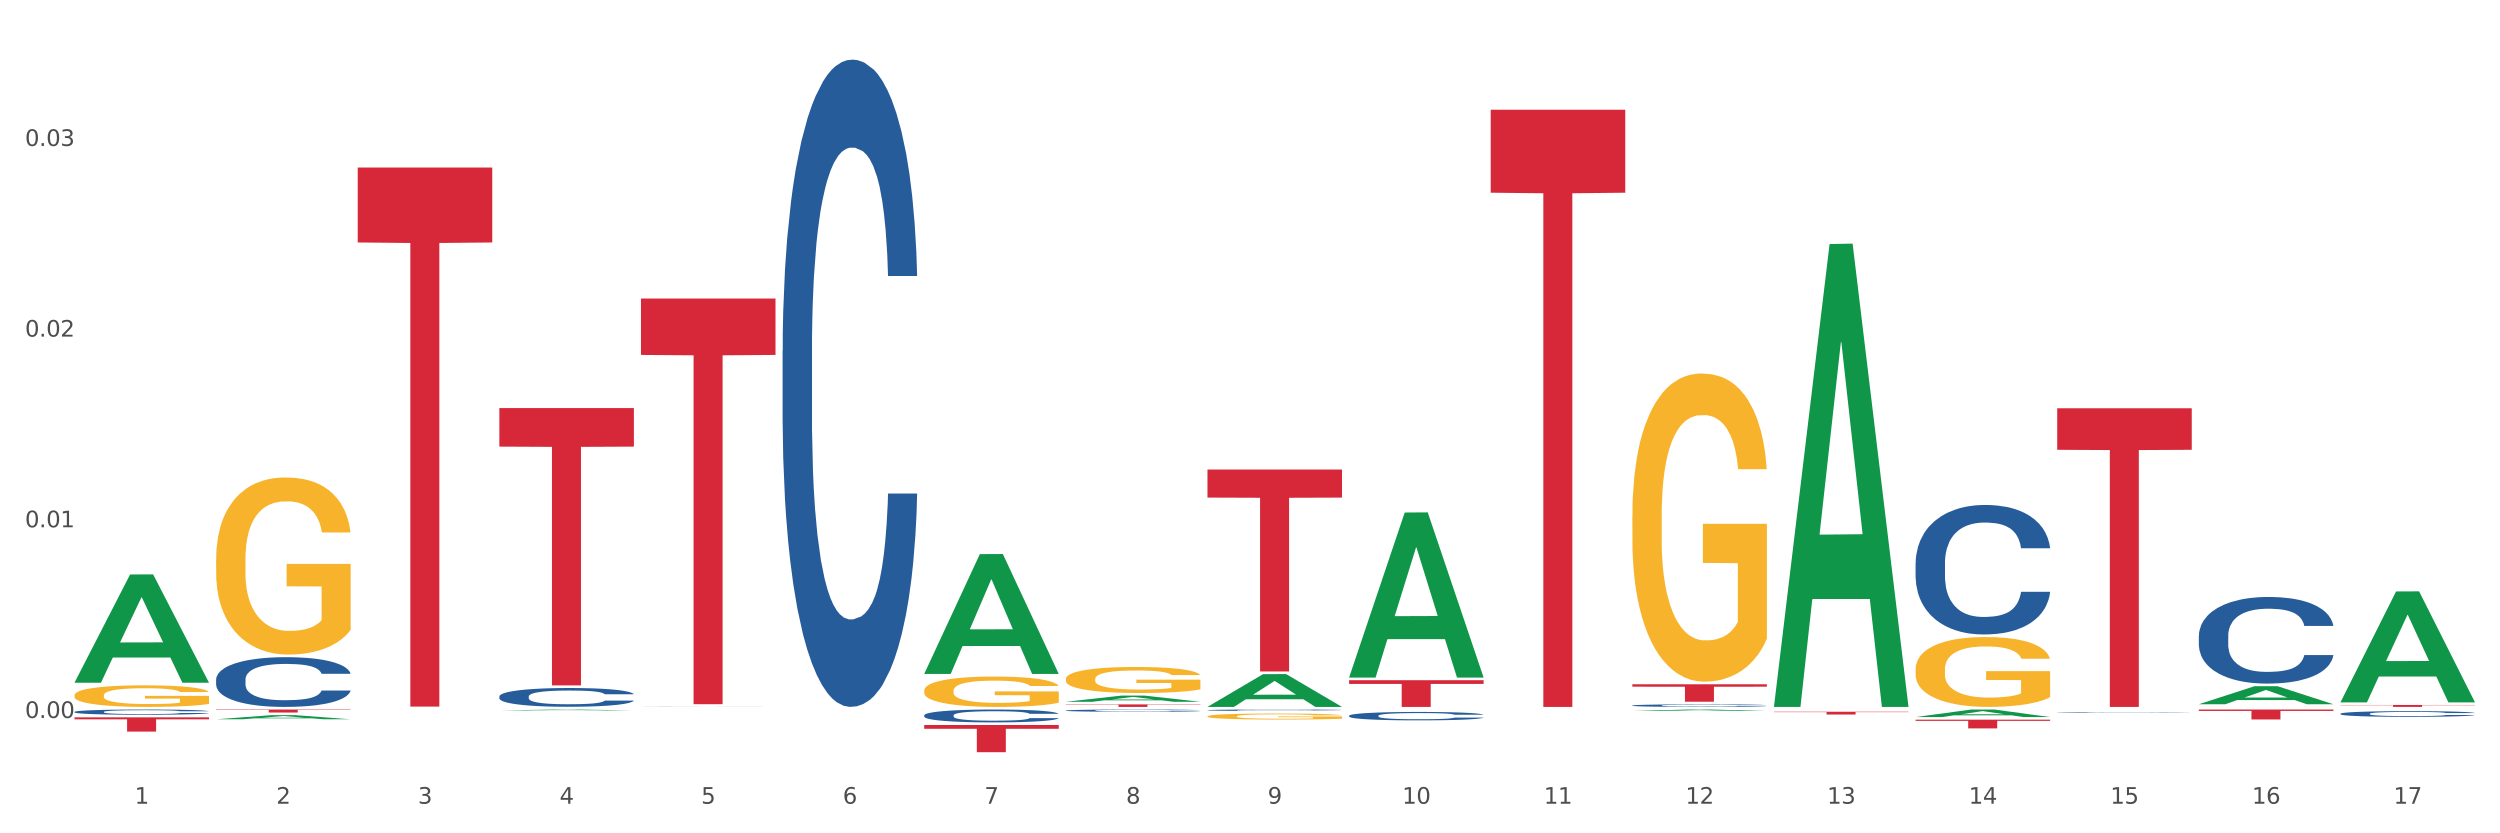 <?xml version="1.0" encoding="utf-8" standalone="no"?>
<!DOCTYPE svg PUBLIC "-//W3C//DTD SVG 1.1//EN"
  "http://www.w3.org/Graphics/SVG/1.1/DTD/svg11.dtd">
<svg xmlns:xlink="http://www.w3.org/1999/xlink" width="1080pt" height="360pt" viewBox="0 0 1080 360" xmlns="http://www.w3.org/2000/svg" version="1.1">
 <rect x="0" y="0" width="1080" height="360" fill="#333333" stroke="none"/>
 <defs>
  <style type="text/css">*{stroke-linejoin: round; stroke-linecap: butt}</style>
 </defs>
 <g id="figure_1">
  <g id="patch_1">
   <path d="M 0 360 
L 1080 360 
L 1080 0 
L 0 0 
z
" style="fill: #ffffff; stroke: #ffffff; stroke-linejoin: miter"/>
  </g>
  <g id="axes_1">
   <g id="matplotlib.axis_1">
    <g id="xtick_1">
     <g id="text_1">
      <!-- 1 -->
      <g style="fill: #4d4d4d" transform="translate(58.182 347.204) scale(0.096 -0.096)">
       <defs>
        <path id="DejaVuSans-31" d="M 794 531 
L 1825 531 
L 1825 4091 
L 703 3866 
L 703 4441 
L 1819 4666 
L 2450 4666 
L 2450 531 
L 3481 531 
L 3481 0 
L 794 0 
L 794 531 
z
" transform="scale(0.016)"/>
       </defs>
       <use xlink:href="#DejaVuSans-31"/>
      </g>
     </g>
    </g>
    <g id="xtick_2">
     <g id="text_2">
      <!-- 2 -->
      <g style="fill: #4d4d4d" transform="translate(119.364 347.204) scale(0.096 -0.096)">
       <defs>
        <path id="DejaVuSans-32" d="M 1228 531 
L 3431 531 
L 3431 0 
L 469 0 
L 469 531 
Q 828 903 1448 1529 
Q 2069 2156 2228 2338 
Q 2531 2678 2651 2914 
Q 2772 3150 2772 3378 
Q 2772 3750 2511 3984 
Q 2250 4219 1831 4219 
Q 1534 4219 1204 4116 
Q 875 4013 500 3803 
L 500 4441 
Q 881 4594 1212 4672 
Q 1544 4750 1819 4750 
Q 2544 4750 2975 4387 
Q 3406 4025 3406 3419 
Q 3406 3131 3298 2873 
Q 3191 2616 2906 2266 
Q 2828 2175 2409 1742 
Q 1991 1309 1228 531 
z
" transform="scale(0.016)"/>
       </defs>
       <use xlink:href="#DejaVuSans-32"/>
      </g>
     </g>
    </g>
    <g id="xtick_3">
     <g id="text_3">
      <!-- 3 -->
      <g style="fill: #4d4d4d" transform="translate(180.545 347.204) scale(0.096 -0.096)">
       <defs>
        <path id="DejaVuSans-33" d="M 2597 2516 
Q 3050 2419 3304 2112 
Q 3559 1806 3559 1356 
Q 3559 666 3084 287 
Q 2609 -91 1734 -91 
Q 1441 -91 1130 -33 
Q 819 25 488 141 
L 488 750 
Q 750 597 1062 519 
Q 1375 441 1716 441 
Q 2309 441 2620 675 
Q 2931 909 2931 1356 
Q 2931 1769 2642 2001 
Q 2353 2234 1838 2234 
L 1294 2234 
L 1294 2753 
L 1863 2753 
Q 2328 2753 2575 2939 
Q 2822 3125 2822 3475 
Q 2822 3834 2567 4026 
Q 2313 4219 1838 4219 
Q 1578 4219 1281 4162 
Q 984 4106 628 3988 
L 628 4550 
Q 988 4650 1302 4700 
Q 1616 4750 1894 4750 
Q 2613 4750 3031 4423 
Q 3450 4097 3450 3541 
Q 3450 3153 3228 2886 
Q 3006 2619 2597 2516 
z
" transform="scale(0.016)"/>
       </defs>
       <use xlink:href="#DejaVuSans-33"/>
      </g>
     </g>
    </g>
    <g id="xtick_4">
     <g id="text_4">
      <!-- 4 -->
      <g style="fill: #4d4d4d" transform="translate(241.726 347.204) scale(0.096 -0.096)">
       <defs>
        <path id="DejaVuSans-34" d="M 2419 4116 
L 825 1625 
L 2419 1625 
L 2419 4116 
z
M 2253 4666 
L 3047 4666 
L 3047 1625 
L 3713 1625 
L 3713 1100 
L 3047 1100 
L 3047 0 
L 2419 0 
L 2419 1100 
L 313 1100 
L 313 1709 
L 2253 4666 
z
" transform="scale(0.016)"/>
       </defs>
       <use xlink:href="#DejaVuSans-34"/>
      </g>
     </g>
    </g>
    <g id="xtick_5">
     <g id="text_5">
      <!-- 5 -->
      <g style="fill: #4d4d4d" transform="translate(302.908 347.204) scale(0.096 -0.096)">
       <defs>
        <path id="DejaVuSans-35" d="M 691 4666 
L 3169 4666 
L 3169 4134 
L 1269 4134 
L 1269 2991 
Q 1406 3038 1543 3061 
Q 1681 3084 1819 3084 
Q 2600 3084 3056 2656 
Q 3513 2228 3513 1497 
Q 3513 744 3044 326 
Q 2575 -91 1722 -91 
Q 1428 -91 1123 -41 
Q 819 9 494 109 
L 494 744 
Q 775 591 1075 516 
Q 1375 441 1709 441 
Q 2250 441 2565 725 
Q 2881 1009 2881 1497 
Q 2881 1984 2565 2268 
Q 2250 2553 1709 2553 
Q 1456 2553 1204 2497 
Q 953 2441 691 2322 
L 691 4666 
z
" transform="scale(0.016)"/>
       </defs>
       <use xlink:href="#DejaVuSans-35"/>
      </g>
     </g>
    </g>
    <g id="xtick_6">
     <g id="text_6">
      <!-- 6 -->
      <g style="fill: #4d4d4d" transform="translate(364.089 347.204) scale(0.096 -0.096)">
       <defs>
        <path id="DejaVuSans-36" d="M 2113 2584 
Q 1688 2584 1439 2293 
Q 1191 2003 1191 1497 
Q 1191 994 1439 701 
Q 1688 409 2113 409 
Q 2538 409 2786 701 
Q 3034 994 3034 1497 
Q 3034 2003 2786 2293 
Q 2538 2584 2113 2584 
z
M 3366 4563 
L 3366 3988 
Q 3128 4100 2886 4159 
Q 2644 4219 2406 4219 
Q 1781 4219 1451 3797 
Q 1122 3375 1075 2522 
Q 1259 2794 1537 2939 
Q 1816 3084 2150 3084 
Q 2853 3084 3261 2657 
Q 3669 2231 3669 1497 
Q 3669 778 3244 343 
Q 2819 -91 2113 -91 
Q 1303 -91 875 529 
Q 447 1150 447 2328 
Q 447 3434 972 4092 
Q 1497 4750 2381 4750 
Q 2619 4750 2861 4703 
Q 3103 4656 3366 4563 
z
" transform="scale(0.016)"/>
       </defs>
       <use xlink:href="#DejaVuSans-36"/>
      </g>
     </g>
    </g>
    <g id="xtick_7">
     <g id="text_7">
      <!-- 7 -->
      <g style="fill: #4d4d4d" transform="translate(425.271 347.204) scale(0.096 -0.096)">
       <defs>
        <path id="DejaVuSans-37" d="M 525 4666 
L 3525 4666 
L 3525 4397 
L 1831 0 
L 1172 0 
L 2766 4134 
L 525 4134 
L 525 4666 
z
" transform="scale(0.016)"/>
       </defs>
       <use xlink:href="#DejaVuSans-37"/>
      </g>
     </g>
    </g>
    <g id="xtick_8">
     <g id="text_8">
      <!-- 8 -->
      <g style="fill: #4d4d4d" transform="translate(486.452 347.204) scale(0.096 -0.096)">
       <defs>
        <path id="DejaVuSans-38" d="M 2034 2216 
Q 1584 2216 1326 1975 
Q 1069 1734 1069 1313 
Q 1069 891 1326 650 
Q 1584 409 2034 409 
Q 2484 409 2743 651 
Q 3003 894 3003 1313 
Q 3003 1734 2745 1975 
Q 2488 2216 2034 2216 
z
M 1403 2484 
Q 997 2584 770 2862 
Q 544 3141 544 3541 
Q 544 4100 942 4425 
Q 1341 4750 2034 4750 
Q 2731 4750 3128 4425 
Q 3525 4100 3525 3541 
Q 3525 3141 3298 2862 
Q 3072 2584 2669 2484 
Q 3125 2378 3379 2068 
Q 3634 1759 3634 1313 
Q 3634 634 3220 271 
Q 2806 -91 2034 -91 
Q 1263 -91 848 271 
Q 434 634 434 1313 
Q 434 1759 690 2068 
Q 947 2378 1403 2484 
z
M 1172 3481 
Q 1172 3119 1398 2916 
Q 1625 2713 2034 2713 
Q 2441 2713 2670 2916 
Q 2900 3119 2900 3481 
Q 2900 3844 2670 4047 
Q 2441 4250 2034 4250 
Q 1625 4250 1398 4047 
Q 1172 3844 1172 3481 
z
" transform="scale(0.016)"/>
       </defs>
       <use xlink:href="#DejaVuSans-38"/>
      </g>
     </g>
    </g>
    <g id="xtick_9">
     <g id="text_9">
      <!-- 9 -->
      <g style="fill: #4d4d4d" transform="translate(547.634 347.204) scale(0.096 -0.096)">
       <defs>
        <path id="DejaVuSans-39" d="M 703 97 
L 703 672 
Q 941 559 1184 500 
Q 1428 441 1663 441 
Q 2288 441 2617 861 
Q 2947 1281 2994 2138 
Q 2813 1869 2534 1725 
Q 2256 1581 1919 1581 
Q 1219 1581 811 2004 
Q 403 2428 403 3163 
Q 403 3881 828 4315 
Q 1253 4750 1959 4750 
Q 2769 4750 3195 4129 
Q 3622 3509 3622 2328 
Q 3622 1225 3098 567 
Q 2575 -91 1691 -91 
Q 1453 -91 1209 -44 
Q 966 3 703 97 
z
M 1959 2075 
Q 2384 2075 2632 2365 
Q 2881 2656 2881 3163 
Q 2881 3666 2632 3958 
Q 2384 4250 1959 4250 
Q 1534 4250 1286 3958 
Q 1038 3666 1038 3163 
Q 1038 2656 1286 2365 
Q 1534 2075 1959 2075 
z
" transform="scale(0.016)"/>
       </defs>
       <use xlink:href="#DejaVuSans-39"/>
      </g>
     </g>
    </g>
    <g id="xtick_10">
     <g id="text_10">
      <!-- 10 -->
      <g style="fill: #4d4d4d" transform="translate(605.761 347.204) scale(0.096 -0.096)">
       <defs>
        <path id="DejaVuSans-30" d="M 2034 4250 
Q 1547 4250 1301 3770 
Q 1056 3291 1056 2328 
Q 1056 1369 1301 889 
Q 1547 409 2034 409 
Q 2525 409 2770 889 
Q 3016 1369 3016 2328 
Q 3016 3291 2770 3770 
Q 2525 4250 2034 4250 
z
M 2034 4750 
Q 2819 4750 3233 4129 
Q 3647 3509 3647 2328 
Q 3647 1150 3233 529 
Q 2819 -91 2034 -91 
Q 1250 -91 836 529 
Q 422 1150 422 2328 
Q 422 3509 836 4129 
Q 1250 4750 2034 4750 
z
" transform="scale(0.016)"/>
       </defs>
       <use xlink:href="#DejaVuSans-31"/>
       <use xlink:href="#DejaVuSans-30" transform="translate(63.623 0)"/>
      </g>
     </g>
    </g>
    <g id="xtick_11">
     <g id="text_11">
      <!-- 11 -->
      <g style="fill: #4d4d4d" transform="translate(666.942 347.204) scale(0.096 -0.096)">
       <use xlink:href="#DejaVuSans-31"/>
       <use xlink:href="#DejaVuSans-31" transform="translate(63.623 0)"/>
      </g>
     </g>
    </g>
    <g id="xtick_12">
     <g id="text_12">
      <!-- 12 -->
      <g style="fill: #4d4d4d" transform="translate(728.124 347.204) scale(0.096 -0.096)">
       <use xlink:href="#DejaVuSans-31"/>
       <use xlink:href="#DejaVuSans-32" transform="translate(63.623 0)"/>
      </g>
     </g>
    </g>
    <g id="xtick_13">
     <g id="text_13">
      <!-- 13 -->
      <g style="fill: #4d4d4d" transform="translate(789.305 347.204) scale(0.096 -0.096)">
       <use xlink:href="#DejaVuSans-31"/>
       <use xlink:href="#DejaVuSans-33" transform="translate(63.623 0)"/>
      </g>
     </g>
    </g>
    <g id="xtick_14">
     <g id="text_14">
      <!-- 14 -->
      <g style="fill: #4d4d4d" transform="translate(850.487 347.204) scale(0.096 -0.096)">
       <use xlink:href="#DejaVuSans-31"/>
       <use xlink:href="#DejaVuSans-34" transform="translate(63.623 0)"/>
      </g>
     </g>
    </g>
    <g id="xtick_15">
     <g id="text_15">
      <!-- 15 -->
      <g style="fill: #4d4d4d" transform="translate(911.668 347.204) scale(0.096 -0.096)">
       <use xlink:href="#DejaVuSans-31"/>
       <use xlink:href="#DejaVuSans-35" transform="translate(63.623 0)"/>
      </g>
     </g>
    </g>
    <g id="xtick_16">
     <g id="text_16">
      <!-- 16 -->
      <g style="fill: #4d4d4d" transform="translate(972.849 347.204) scale(0.096 -0.096)">
       <use xlink:href="#DejaVuSans-31"/>
       <use xlink:href="#DejaVuSans-36" transform="translate(63.623 0)"/>
      </g>
     </g>
    </g>
    <g id="xtick_17">
     <g id="text_17">
      <!-- 17 -->
      <g style="fill: #4d4d4d" transform="translate(1034.031 347.204) scale(0.096 -0.096)">
       <use xlink:href="#DejaVuSans-31"/>
       <use xlink:href="#DejaVuSans-37" transform="translate(63.623 0)"/>
      </g>
     </g>
    </g>
    <g id="xtick_18"/>
    <g id="xtick_19"/>
    <g id="xtick_20"/>
    <g id="xtick_21"/>
    <g id="xtick_22"/>
    <g id="xtick_23"/>
    <g id="xtick_24"/>
    <g id="xtick_25"/>
    <g id="xtick_26"/>
    <g id="xtick_27"/>
    <g id="xtick_28"/>
    <g id="xtick_29"/>
    <g id="xtick_30"/>
    <g id="xtick_31"/>
    <g id="xtick_32"/>
    <g id="xtick_33"/>
   </g>
   <g id="matplotlib.axis_2">
    <g id="ytick_1">
     <g id="text_18">
      <!-- 0.00 -->
      <g style="fill: #4d4d4d" transform="translate(10.8 310.158) scale(0.096 -0.096)">
       <defs>
        <path id="DejaVuSans-2e" d="M 684 794 
L 1344 794 
L 1344 0 
L 684 0 
L 684 794 
z
" transform="scale(0.016)"/>
       </defs>
       <use xlink:href="#DejaVuSans-30"/>
       <use xlink:href="#DejaVuSans-2e" transform="translate(63.623 0)"/>
       <use xlink:href="#DejaVuSans-30" transform="translate(95.41 0)"/>
       <use xlink:href="#DejaVuSans-30" transform="translate(159.033 0)"/>
      </g>
     </g>
    </g>
    <g id="ytick_2">
     <g id="text_19">
      <!-- 0.01 -->
      <g style="fill: #4d4d4d" transform="translate(10.8 227.79) scale(0.096 -0.096)">
       <use xlink:href="#DejaVuSans-30"/>
       <use xlink:href="#DejaVuSans-2e" transform="translate(63.623 0)"/>
       <use xlink:href="#DejaVuSans-30" transform="translate(95.41 0)"/>
       <use xlink:href="#DejaVuSans-31" transform="translate(159.033 0)"/>
      </g>
     </g>
    </g>
    <g id="ytick_3">
     <g id="text_20">
      <!-- 0.02 -->
      <g style="fill: #4d4d4d" transform="translate(10.8 145.421) scale(0.096 -0.096)">
       <use xlink:href="#DejaVuSans-30"/>
       <use xlink:href="#DejaVuSans-2e" transform="translate(63.623 0)"/>
       <use xlink:href="#DejaVuSans-30" transform="translate(95.41 0)"/>
       <use xlink:href="#DejaVuSans-32" transform="translate(159.033 0)"/>
      </g>
     </g>
    </g>
    <g id="ytick_4">
     <g id="text_21">
      <!-- 0.03 -->
      <g style="fill: #4d4d4d" transform="translate(10.8 63.052) scale(0.096 -0.096)">
       <use xlink:href="#DejaVuSans-30"/>
       <use xlink:href="#DejaVuSans-2e" transform="translate(63.623 0)"/>
       <use xlink:href="#DejaVuSans-30" transform="translate(95.41 0)"/>
       <use xlink:href="#DejaVuSans-33" transform="translate(159.033 0)"/>
      </g>
     </g>
    </g>
    <g id="ytick_5"/>
    <g id="ytick_6"/>
    <g id="ytick_7"/>
    <g id="ytick_8"/>
   </g>
   <g id="PolyCollection_1">
    <path d="M 32.175 294.855 
L 32.235 294.811 
L 56.203 248.173 
L 66.15 248.129 
L 90.297 294.943 
L 78.793 294.943 
L 73.58 284.042 
L 48.833 284.042 
L 48.653 284.218 
L 43.62 294.943 
L 32.175 294.943 
L 32.175 294.855 
L 51.949 277.536 
L 70.464 277.492 
L 61.296 258.107 
L 61.176 258.02 
L 61.056 258.151 
L 51.889 277.492 
L 51.949 277.536 
L 32.175 294.855 
z
" clip-path="url(#p62edff9230)" style="fill: #109648"/>
    <path d="M 215.719 176.289 
L 273.842 176.289 
L 273.842 192.938 
L 250.978 193.051 
L 250.978 296.098 
L 238.445 296.098 
L 238.445 193.051 
L 215.719 192.938 
L 215.719 176.401 
L 215.719 176.289 
z
" clip-path="url(#p62edff9230)" style="fill: #d62839"/>
    <path d="M 276.901 128.981 
L 335.023 128.981 
L 335.023 153.332 
L 312.16 153.496 
L 312.16 304.21 
L 299.626 304.21 
L 299.626 153.496 
L 276.901 153.332 
L 276.901 129.145 
L 276.901 128.981 
z
" clip-path="url(#p62edff9230)" style="fill: #d62839"/>
    <path d="M 399.263 313.199 
L 457.386 313.199 
L 457.386 314.832 
L 434.523 314.843 
L 434.523 324.95 
L 421.989 324.95 
L 421.989 314.843 
L 399.263 314.832 
L 399.263 313.21 
L 399.263 313.199 
z
" clip-path="url(#p62edff9230)" style="fill: #d62839"/>
    <path d="M 460.445 304.295 
L 518.567 304.295 
L 518.567 304.447 
L 495.704 304.448 
L 495.704 305.388 
L 483.17 305.388 
L 483.17 304.448 
L 460.445 304.447 
L 460.445 304.296 
L 460.445 304.295 
z
" clip-path="url(#p62edff9230)" style="fill: #d62839"/>
    <path d="M 521.626 202.838 
L 579.749 202.838 
L 579.749 214.962 
L 556.885 215.044 
L 556.885 290.083 
L 544.352 290.083 
L 544.352 215.044 
L 521.626 214.962 
L 521.626 202.92 
L 521.626 202.838 
z
" clip-path="url(#p62edff9230)" style="fill: #d62839"/>
    <path d="M 582.808 293.843 
L 640.93 293.843 
L 640.93 295.448 
L 618.067 295.458 
L 618.067 305.388 
L 605.533 305.388 
L 605.533 295.458 
L 582.808 295.448 
L 582.808 293.854 
L 582.808 293.843 
z
" clip-path="url(#p62edff9230)" style="fill: #d62839"/>
    <path d="M 643.989 47.397 
L 702.112 47.397 
L 702.112 83.25 
L 679.248 83.492 
L 679.248 305.388 
L 666.715 305.388 
L 666.715 83.492 
L 643.989 83.25 
L 643.989 47.64 
L 643.989 47.397 
z
" clip-path="url(#p62edff9230)" style="fill: #d62839"/>
    <path d="M 705.171 295.605 
L 763.293 295.605 
L 763.293 296.653 
L 740.43 296.661 
L 740.43 303.151 
L 727.896 303.151 
L 727.896 296.661 
L 705.171 296.653 
L 705.171 295.612 
L 705.171 295.605 
z
" clip-path="url(#p62edff9230)" style="fill: #d62839"/>
    <path d="M 766.352 307.477 
L 824.474 307.477 
L 824.474 307.645 
L 801.611 307.646 
L 801.611 308.687 
L 789.078 308.687 
L 789.078 307.646 
L 766.352 307.645 
L 766.352 307.478 
L 766.352 307.477 
z
" clip-path="url(#p62edff9230)" style="fill: #d62839"/>
    <path d="M 827.533 310.898 
L 885.656 310.898 
L 885.656 311.422 
L 862.792 311.426 
L 862.792 314.67 
L 850.259 314.67 
L 850.259 311.426 
L 827.533 311.422 
L 827.533 310.902 
L 827.533 310.898 
z
" clip-path="url(#p62edff9230)" style="fill: #d62839"/>
    <path d="M 888.715 176.382 
L 946.837 176.382 
L 946.837 194.31 
L 923.974 194.431 
L 923.974 305.388 
L 911.44 305.388 
L 911.44 194.431 
L 888.715 194.31 
L 888.715 176.503 
L 888.715 176.382 
z
" clip-path="url(#p62edff9230)" style="fill: #d62839"/>
    <path d="M 949.896 306.511 
L 1008.019 306.511 
L 1008.019 307.109 
L 985.155 307.113 
L 985.155 310.813 
L 972.622 310.813 
L 972.622 307.113 
L 949.896 307.109 
L 949.896 306.515 
L 949.896 306.511 
z
" clip-path="url(#p62edff9230)" style="fill: #d62839"/>
    <path d="M 1011.078 304.547 
L 1069.2 304.547 
L 1069.2 304.664 
L 1046.337 304.665 
L 1046.337 305.388 
L 1033.803 305.388 
L 1033.803 304.665 
L 1011.078 304.664 
L 1011.078 304.548 
L 1011.078 304.547 
z
" clip-path="url(#p62edff9230)" style="fill: #d62839"/>
    <path d="M 338.082 151.401 
L 338.151 151.145 
L 338.151 143.995 
L 338.357 134.291 
L 339.113 116.415 
L 340.074 102.881 
L 341.723 87.048 
L 342.616 80.408 
L 343.784 73.003 
L 346.189 61 
L 348.937 50.786 
L 350.861 45.168 
L 352.304 41.592 
L 355.533 35.208 
L 357.387 32.399 
L 359.311 30.101 
L 360.96 28.569 
L 363.708 26.781 
L 365.907 26.015 
L 368.449 25.759 
L 370.578 26.015 
L 373.395 27.036 
L 377.517 30.101 
L 379.097 31.888 
L 381.227 34.953 
L 383.426 39.039 
L 385.212 43.125 
L 387.273 48.998 
L 389.403 56.659 
L 391.464 66.363 
L 392.907 75.301 
L 394.075 84.75 
L 395.105 96.241 
L 395.861 108.754 
L 396.204 119.224 
L 383.632 119.224 
L 383.288 109.776 
L 382.601 99.561 
L 381.914 92.666 
L 381.159 87.048 
L 379.991 80.664 
L 378.96 76.578 
L 377.243 71.726 
L 375.662 68.661 
L 374.357 66.874 
L 372.777 65.342 
L 369.41 63.809 
L 367.006 63.809 
L 365.494 64.32 
L 363.639 65.597 
L 362.059 67.385 
L 360.204 70.449 
L 358.762 73.769 
L 357.319 78.11 
L 356.494 81.174 
L 355.258 86.793 
L 354.433 91.389 
L 353.334 99.306 
L 352.716 104.924 
L 351.616 119.48 
L 351.136 130.205 
L 350.929 137.611 
L 350.792 145.783 
L 350.792 185.62 
L 351.204 203.496 
L 351.548 211.157 
L 352.097 219.84 
L 353.128 231.076 
L 354.639 242.057 
L 356.22 249.973 
L 357.525 254.825 
L 358.762 258.4 
L 359.998 261.209 
L 361.51 263.763 
L 362.746 265.295 
L 364.601 266.827 
L 366.8 267.594 
L 368.517 267.594 
L 372.021 266.317 
L 373.601 265.04 
L 375.113 263.252 
L 376.762 260.443 
L 378.067 257.379 
L 378.823 255.081 
L 380.059 250.229 
L 381.021 245.121 
L 381.846 239.248 
L 382.395 234.14 
L 383.014 226.479 
L 383.494 217.797 
L 383.632 213.2 
L 396.204 213.2 
L 395.93 222.393 
L 395.449 231.331 
L 394.487 243.334 
L 393.731 250.229 
L 392.563 258.656 
L 391.327 265.806 
L 389.609 273.722 
L 388.029 279.596 
L 386.38 284.703 
L 384.594 289.3 
L 381.365 295.684 
L 380.197 297.472 
L 377.723 300.536 
L 375.8 302.324 
L 372.983 304.111 
L 370.097 305.133 
L 367.075 305.388 
L 364.395 304.877 
L 361.441 303.345 
L 359.586 301.813 
L 357.525 299.515 
L 355.12 295.939 
L 352.853 291.598 
L 350.723 286.491 
L 348.731 280.617 
L 346.876 273.978 
L 344.471 262.997 
L 342.685 252.271 
L 341.38 242.312 
L 340.487 233.885 
L 339.594 223.159 
L 339.113 215.754 
L 338.357 197.878 
L 338.082 181.279 
L 338.082 151.401 
z
" clip-path="url(#p62edff9230)" style="fill: #255c99"/>
    <path d="M 399.263 309.011 
L 399.332 309.006 
L 399.332 308.864 
L 399.538 308.671 
L 400.294 308.315 
L 401.256 308.046 
L 402.905 307.731 
L 403.798 307.599 
L 404.966 307.451 
L 407.37 307.212 
L 410.118 307.009 
L 412.042 306.897 
L 413.485 306.826 
L 416.714 306.699 
L 418.569 306.643 
L 420.493 306.598 
L 422.141 306.567 
L 424.89 306.531 
L 427.088 306.516 
L 429.63 306.511 
L 431.76 306.516 
L 434.577 306.537 
L 438.699 306.598 
L 440.279 306.633 
L 442.409 306.694 
L 444.607 306.775 
L 446.393 306.857 
L 448.455 306.974 
L 450.584 307.126 
L 452.645 307.319 
L 454.088 307.497 
L 455.256 307.685 
L 456.287 307.914 
L 457.042 308.163 
L 457.386 308.371 
L 444.813 308.371 
L 444.47 308.183 
L 443.783 307.98 
L 443.096 307.843 
L 442.34 307.731 
L 441.172 307.604 
L 440.142 307.522 
L 438.424 307.426 
L 436.844 307.365 
L 435.538 307.329 
L 433.958 307.299 
L 430.592 307.268 
L 428.187 307.268 
L 426.676 307.278 
L 424.821 307.304 
L 423.241 307.339 
L 421.386 307.4 
L 419.943 307.466 
L 418.5 307.553 
L 417.676 307.614 
L 416.439 307.726 
L 415.615 307.817 
L 414.515 307.975 
L 413.897 308.086 
L 412.798 308.376 
L 412.317 308.59 
L 412.111 308.737 
L 411.973 308.9 
L 411.973 309.692 
L 412.386 310.048 
L 412.729 310.2 
L 413.279 310.373 
L 414.309 310.597 
L 415.821 310.815 
L 417.401 310.973 
L 418.706 311.069 
L 419.943 311.141 
L 421.18 311.196 
L 422.691 311.247 
L 423.928 311.278 
L 425.783 311.308 
L 427.981 311.324 
L 429.699 311.324 
L 433.203 311.298 
L 434.783 311.273 
L 436.294 311.237 
L 437.943 311.181 
L 439.248 311.12 
L 440.004 311.074 
L 441.241 310.978 
L 442.203 310.876 
L 443.027 310.759 
L 443.577 310.658 
L 444.195 310.505 
L 444.676 310.333 
L 444.813 310.241 
L 457.386 310.241 
L 457.111 310.424 
L 456.63 310.602 
L 455.668 310.841 
L 454.913 310.978 
L 453.745 311.146 
L 452.508 311.288 
L 450.79 311.445 
L 449.21 311.562 
L 447.561 311.664 
L 445.775 311.755 
L 442.546 311.882 
L 441.378 311.918 
L 438.905 311.979 
L 436.981 312.015 
L 434.164 312.05 
L 431.279 312.071 
L 428.256 312.076 
L 425.577 312.065 
L 422.622 312.035 
L 420.767 312.004 
L 418.706 311.959 
L 416.302 311.888 
L 414.035 311.801 
L 411.905 311.7 
L 409.912 311.583 
L 408.057 311.451 
L 405.653 311.232 
L 403.867 311.019 
L 402.561 310.82 
L 401.668 310.653 
L 400.775 310.439 
L 400.294 310.292 
L 399.538 309.936 
L 399.263 309.606 
L 399.263 309.011 
z
" clip-path="url(#p62edff9230)" style="fill: #255c99"/>
    <path d="M 460.445 306.949 
L 460.514 306.948 
L 460.514 306.923 
L 460.72 306.89 
L 461.475 306.827 
L 462.437 306.78 
L 464.086 306.725 
L 464.979 306.702 
L 466.147 306.676 
L 468.552 306.634 
L 471.3 306.598 
L 473.224 306.579 
L 474.666 306.566 
L 477.895 306.544 
L 479.75 306.534 
L 481.674 306.526 
L 483.323 306.521 
L 486.071 306.515 
L 488.269 306.512 
L 490.811 306.511 
L 492.941 306.512 
L 495.758 306.516 
L 499.88 306.526 
L 501.46 306.533 
L 503.59 306.543 
L 505.789 306.557 
L 507.575 306.572 
L 509.636 306.592 
L 511.766 306.619 
L 513.827 306.653 
L 515.27 306.684 
L 516.437 306.717 
L 517.468 306.757 
L 518.224 306.801 
L 518.567 306.837 
L 505.995 306.837 
L 505.651 306.804 
L 504.964 306.769 
L 504.277 306.744 
L 503.521 306.725 
L 502.353 306.703 
L 501.323 306.688 
L 499.605 306.671 
L 498.025 306.661 
L 496.72 306.655 
L 495.14 306.649 
L 491.773 306.644 
L 489.369 306.644 
L 487.857 306.646 
L 486.002 306.65 
L 484.422 306.656 
L 482.567 306.667 
L 481.124 306.679 
L 479.682 306.694 
L 478.857 306.704 
L 477.621 306.724 
L 476.796 306.74 
L 475.697 306.768 
L 475.079 306.787 
L 473.979 306.838 
L 473.498 306.875 
L 473.292 306.901 
L 473.155 306.93 
L 473.155 307.069 
L 473.567 307.131 
L 473.911 307.158 
L 474.46 307.188 
L 475.491 307.227 
L 477.002 307.265 
L 478.582 307.293 
L 479.888 307.31 
L 481.124 307.322 
L 482.361 307.332 
L 483.872 307.341 
L 485.109 307.346 
L 486.964 307.352 
L 489.163 307.354 
L 490.88 307.354 
L 494.384 307.35 
L 495.964 307.346 
L 497.476 307.339 
L 499.124 307.33 
L 500.43 307.319 
L 501.186 307.311 
L 502.422 307.294 
L 503.384 307.276 
L 504.208 307.256 
L 504.758 307.238 
L 505.376 307.211 
L 505.857 307.181 
L 505.995 307.165 
L 518.567 307.165 
L 518.292 307.197 
L 517.812 307.228 
L 516.85 307.27 
L 516.094 307.294 
L 514.926 307.323 
L 513.689 307.348 
L 511.972 307.376 
L 510.392 307.396 
L 508.743 307.414 
L 506.957 307.43 
L 503.728 307.452 
L 502.56 307.459 
L 500.086 307.469 
L 498.163 307.476 
L 495.346 307.482 
L 492.46 307.485 
L 489.437 307.486 
L 486.758 307.485 
L 483.804 307.479 
L 481.949 307.474 
L 479.888 307.466 
L 477.483 307.453 
L 475.216 307.438 
L 473.086 307.42 
L 471.094 307.4 
L 469.239 307.377 
L 466.834 307.338 
L 465.048 307.301 
L 463.743 307.266 
L 462.849 307.237 
L 461.956 307.2 
L 461.475 307.174 
L 460.72 307.111 
L 460.445 307.053 
L 460.445 306.949 
z
" clip-path="url(#p62edff9230)" style="fill: #255c99"/>
    <path d="M 521.626 306.787 
L 521.695 306.786 
L 521.695 306.77 
L 521.901 306.749 
L 522.657 306.71 
L 523.619 306.68 
L 525.268 306.646 
L 526.161 306.631 
L 527.329 306.615 
L 529.733 306.588 
L 532.481 306.566 
L 534.405 306.554 
L 535.848 306.546 
L 539.077 306.532 
L 540.932 306.526 
L 542.855 306.521 
L 544.504 306.517 
L 547.252 306.513 
L 549.451 306.512 
L 551.993 306.511 
L 554.123 306.512 
L 556.939 306.514 
L 561.062 306.521 
L 562.642 306.525 
L 564.772 306.531 
L 566.97 306.54 
L 568.756 306.549 
L 570.817 306.562 
L 572.947 306.579 
L 575.008 306.6 
L 576.451 306.62 
L 577.619 306.64 
L 578.649 306.666 
L 579.405 306.693 
L 579.749 306.716 
L 567.176 306.716 
L 566.833 306.695 
L 566.146 306.673 
L 565.459 306.658 
L 564.703 306.646 
L 563.535 306.632 
L 562.504 306.623 
L 560.787 306.612 
L 559.207 306.605 
L 557.901 306.601 
L 556.321 306.598 
L 552.955 306.595 
L 550.55 306.595 
L 549.039 306.596 
L 547.184 306.598 
L 545.604 306.602 
L 543.749 306.609 
L 542.306 306.616 
L 540.863 306.626 
L 540.039 306.633 
L 538.802 306.645 
L 537.978 306.655 
L 536.878 306.672 
L 536.26 306.685 
L 535.161 306.717 
L 534.68 306.74 
L 534.474 306.756 
L 534.336 306.774 
L 534.336 306.862 
L 534.749 306.901 
L 535.092 306.918 
L 535.642 306.937 
L 536.672 306.961 
L 538.184 306.985 
L 539.764 307.003 
L 541.069 307.013 
L 542.306 307.021 
L 543.542 307.027 
L 545.054 307.033 
L 546.291 307.036 
L 548.146 307.04 
L 550.344 307.041 
L 552.062 307.041 
L 555.565 307.039 
L 557.146 307.036 
L 558.657 307.032 
L 560.306 307.026 
L 561.611 307.019 
L 562.367 307.014 
L 563.604 307.003 
L 564.565 306.992 
L 565.39 306.979 
L 565.939 306.968 
L 566.558 306.951 
L 567.039 306.932 
L 567.176 306.922 
L 579.749 306.922 
L 579.474 306.942 
L 578.993 306.962 
L 578.031 306.988 
L 577.275 307.003 
L 576.107 307.022 
L 574.871 307.037 
L 573.153 307.055 
L 571.573 307.068 
L 569.924 307.079 
L 568.138 307.089 
L 564.909 307.103 
L 563.741 307.107 
L 561.268 307.114 
L 559.344 307.118 
L 556.527 307.121 
L 553.642 307.124 
L 550.619 307.124 
L 547.939 307.123 
L 544.985 307.12 
L 543.13 307.116 
L 541.069 307.111 
L 538.665 307.104 
L 536.397 307.094 
L 534.268 307.083 
L 532.275 307.07 
L 530.42 307.055 
L 528.016 307.031 
L 526.229 307.008 
L 524.924 306.986 
L 524.031 306.967 
L 523.138 306.944 
L 522.657 306.928 
L 521.901 306.889 
L 521.626 306.852 
L 521.626 306.787 
z
" clip-path="url(#p62edff9230)" style="fill: #255c99"/>
    <path d="M 582.808 309.195 
L 582.876 309.191 
L 582.876 309.098 
L 583.083 308.972 
L 583.838 308.74 
L 584.8 308.564 
L 586.449 308.358 
L 587.342 308.272 
L 588.51 308.175 
L 590.915 308.019 
L 593.663 307.887 
L 595.586 307.814 
L 597.029 307.767 
L 600.258 307.684 
L 602.113 307.647 
L 604.037 307.618 
L 605.686 307.598 
L 608.434 307.574 
L 610.632 307.564 
L 613.174 307.561 
L 615.304 307.564 
L 618.121 307.578 
L 622.243 307.618 
L 623.823 307.641 
L 625.953 307.681 
L 628.151 307.734 
L 629.938 307.787 
L 631.999 307.863 
L 634.129 307.963 
L 636.19 308.089 
L 637.632 308.205 
L 638.8 308.328 
L 639.831 308.478 
L 640.587 308.64 
L 640.93 308.776 
L 628.358 308.776 
L 628.014 308.654 
L 627.327 308.521 
L 626.64 308.431 
L 625.884 308.358 
L 624.716 308.275 
L 623.686 308.222 
L 621.968 308.159 
L 620.388 308.119 
L 619.083 308.096 
L 617.503 308.076 
L 614.136 308.056 
L 611.732 308.056 
L 610.22 308.063 
L 608.365 308.079 
L 606.785 308.102 
L 604.93 308.142 
L 603.487 308.185 
L 602.044 308.242 
L 601.22 308.282 
L 599.983 308.355 
L 599.159 308.414 
L 598.06 308.517 
L 597.441 308.59 
L 596.342 308.78 
L 595.861 308.919 
L 595.655 309.015 
L 595.518 309.122 
L 595.518 309.64 
L 595.93 309.872 
L 596.273 309.972 
L 596.823 310.085 
L 597.854 310.231 
L 599.365 310.373 
L 600.945 310.476 
L 602.251 310.539 
L 603.487 310.586 
L 604.724 310.622 
L 606.235 310.656 
L 607.472 310.676 
L 609.327 310.695 
L 611.525 310.705 
L 613.243 310.705 
L 616.747 310.689 
L 618.327 310.672 
L 619.838 310.649 
L 621.487 310.612 
L 622.793 310.573 
L 623.548 310.543 
L 624.785 310.48 
L 625.747 310.413 
L 626.571 310.337 
L 627.121 310.27 
L 627.739 310.171 
L 628.22 310.058 
L 628.358 309.998 
L 640.93 309.998 
L 640.655 310.118 
L 640.174 310.234 
L 639.213 310.39 
L 638.457 310.48 
L 637.289 310.589 
L 636.052 310.682 
L 634.335 310.785 
L 632.754 310.861 
L 631.106 310.928 
L 629.319 310.988 
L 626.09 311.071 
L 624.922 311.094 
L 622.449 311.134 
L 620.525 311.157 
L 617.709 311.18 
L 614.823 311.193 
L 611.8 311.197 
L 609.121 311.19 
L 606.167 311.17 
L 604.312 311.15 
L 602.251 311.12 
L 599.846 311.074 
L 597.579 311.018 
L 595.449 310.951 
L 593.457 310.875 
L 591.602 310.788 
L 589.197 310.646 
L 587.411 310.506 
L 586.105 310.377 
L 585.212 310.267 
L 584.319 310.128 
L 583.838 310.031 
L 583.083 309.799 
L 582.808 309.583 
L 582.808 309.195 
z
" clip-path="url(#p62edff9230)" style="fill: #255c99"/>
    <path d="M 705.171 304.775 
L 705.239 304.774 
L 705.239 304.745 
L 705.445 304.706 
L 706.201 304.635 
L 707.163 304.581 
L 708.812 304.518 
L 709.705 304.492 
L 710.873 304.462 
L 713.277 304.414 
L 716.026 304.374 
L 717.949 304.351 
L 719.392 304.337 
L 722.621 304.312 
L 724.476 304.3 
L 726.4 304.291 
L 728.049 304.285 
L 730.797 304.278 
L 732.995 304.275 
L 735.537 304.274 
L 737.667 304.275 
L 740.484 304.279 
L 744.606 304.291 
L 746.186 304.298 
L 748.316 304.311 
L 750.514 304.327 
L 752.301 304.343 
L 754.362 304.367 
L 756.491 304.397 
L 758.552 304.436 
L 759.995 304.471 
L 761.163 304.509 
L 762.194 304.555 
L 762.949 304.605 
L 763.293 304.646 
L 750.72 304.646 
L 750.377 304.609 
L 749.69 304.568 
L 749.003 304.541 
L 748.247 304.518 
L 747.079 304.493 
L 746.049 304.476 
L 744.331 304.457 
L 742.751 304.445 
L 741.446 304.438 
L 739.865 304.432 
L 736.499 304.426 
L 734.094 304.426 
L 732.583 304.428 
L 730.728 304.433 
L 729.148 304.44 
L 727.293 304.452 
L 725.85 304.465 
L 724.407 304.483 
L 723.583 304.495 
L 722.346 304.517 
L 721.522 304.535 
L 720.423 304.567 
L 719.804 304.589 
L 718.705 304.647 
L 718.224 304.69 
L 718.018 304.72 
L 717.881 304.752 
L 717.881 304.911 
L 718.293 304.982 
L 718.636 305.013 
L 719.186 305.047 
L 720.216 305.092 
L 721.728 305.136 
L 723.308 305.167 
L 724.613 305.187 
L 725.85 305.201 
L 727.087 305.212 
L 728.598 305.222 
L 729.835 305.228 
L 731.69 305.234 
L 733.888 305.238 
L 735.606 305.238 
L 739.11 305.232 
L 740.69 305.227 
L 742.201 305.22 
L 743.85 305.209 
L 745.155 305.197 
L 745.911 305.188 
L 747.148 305.168 
L 748.11 305.148 
L 748.934 305.125 
L 749.484 305.104 
L 750.102 305.074 
L 750.583 305.039 
L 750.72 305.021 
L 763.293 305.021 
L 763.018 305.057 
L 762.537 305.093 
L 761.575 305.141 
L 760.82 305.168 
L 759.652 305.202 
L 758.415 305.23 
L 756.697 305.262 
L 755.117 305.285 
L 753.468 305.306 
L 751.682 305.324 
L 748.453 305.349 
L 747.285 305.357 
L 744.812 305.369 
L 742.888 305.376 
L 740.071 305.383 
L 737.186 305.387 
L 734.163 305.388 
L 731.484 305.386 
L 728.529 305.38 
L 726.674 305.374 
L 724.613 305.365 
L 722.209 305.35 
L 719.942 305.333 
L 717.812 305.313 
L 715.819 305.289 
L 713.965 305.263 
L 711.56 305.219 
L 709.774 305.176 
L 708.468 305.137 
L 707.575 305.103 
L 706.682 305.06 
L 706.201 305.031 
L 705.445 304.96 
L 705.171 304.894 
L 705.171 304.775 
z
" clip-path="url(#p62edff9230)" style="fill: #255c99"/>
    <path d="M 827.533 243.281 
L 827.602 243.23 
L 827.602 241.799 
L 827.808 239.858 
L 828.564 236.281 
L 829.526 233.573 
L 831.175 230.405 
L 832.068 229.077 
L 833.236 227.595 
L 835.64 225.194 
L 838.388 223.15 
L 840.312 222.026 
L 841.755 221.311 
L 844.984 220.033 
L 846.839 219.471 
L 848.762 219.011 
L 850.411 218.705 
L 853.159 218.347 
L 855.358 218.194 
L 857.9 218.143 
L 860.03 218.194 
L 862.847 218.398 
L 866.969 219.011 
L 868.549 219.369 
L 870.679 219.982 
L 872.877 220.8 
L 874.663 221.617 
L 876.724 222.792 
L 878.854 224.325 
L 880.915 226.267 
L 882.358 228.055 
L 883.526 229.945 
L 884.557 232.245 
L 885.312 234.748 
L 885.656 236.843 
L 873.083 236.843 
L 872.74 234.953 
L 872.053 232.909 
L 871.366 231.529 
L 870.61 230.405 
L 869.442 229.128 
L 868.411 228.31 
L 866.694 227.34 
L 865.114 226.727 
L 863.808 226.369 
L 862.228 226.062 
L 858.862 225.756 
L 856.457 225.756 
L 854.946 225.858 
L 853.091 226.113 
L 851.511 226.471 
L 849.656 227.084 
L 848.213 227.748 
L 846.77 228.617 
L 845.946 229.23 
L 844.709 230.354 
L 843.885 231.274 
L 842.785 232.858 
L 842.167 233.982 
L 841.068 236.894 
L 840.587 239.04 
L 840.381 240.522 
L 840.243 242.157 
L 840.243 250.127 
L 840.656 253.704 
L 840.999 255.237 
L 841.549 256.974 
L 842.579 259.222 
L 844.091 261.419 
L 845.671 263.003 
L 846.976 263.974 
L 848.213 264.689 
L 849.45 265.251 
L 850.961 265.762 
L 852.198 266.069 
L 854.053 266.375 
L 856.251 266.528 
L 857.969 266.528 
L 861.472 266.273 
L 863.053 266.017 
L 864.564 265.66 
L 866.213 265.098 
L 867.518 264.485 
L 868.274 264.025 
L 869.511 263.054 
L 870.472 262.032 
L 871.297 260.857 
L 871.847 259.835 
L 872.465 258.302 
L 872.946 256.565 
L 873.083 255.645 
L 885.656 255.645 
L 885.381 257.485 
L 884.9 259.273 
L 883.938 261.674 
L 883.182 263.054 
L 882.015 264.74 
L 880.778 266.171 
L 879.06 267.755 
L 877.48 268.93 
L 875.831 269.952 
L 874.045 270.871 
L 870.816 272.149 
L 869.648 272.506 
L 867.175 273.119 
L 865.251 273.477 
L 862.434 273.835 
L 859.549 274.039 
L 856.526 274.09 
L 853.846 273.988 
L 850.892 273.681 
L 849.037 273.375 
L 846.976 272.915 
L 844.572 272.2 
L 842.304 271.331 
L 840.175 270.309 
L 838.182 269.134 
L 836.327 267.806 
L 833.923 265.609 
L 832.136 263.463 
L 830.831 261.47 
L 829.938 259.784 
L 829.045 257.638 
L 828.564 256.156 
L 827.808 252.58 
L 827.533 249.259 
L 827.533 243.281 
z
" clip-path="url(#p62edff9230)" style="fill: #255c99"/>
    <path d="M 888.715 307.707 
L 888.784 307.707 
L 888.784 307.699 
L 888.99 307.689 
L 889.745 307.671 
L 890.707 307.657 
L 892.356 307.641 
L 893.249 307.634 
L 894.417 307.626 
L 896.822 307.614 
L 899.57 307.604 
L 901.493 307.598 
L 902.936 307.594 
L 906.165 307.587 
L 908.02 307.585 
L 909.944 307.582 
L 911.593 307.581 
L 914.341 307.579 
L 916.539 307.578 
L 919.081 307.578 
L 921.211 307.578 
L 924.028 307.579 
L 928.15 307.582 
L 929.73 307.584 
L 931.86 307.587 
L 934.058 307.591 
L 935.845 307.596 
L 937.906 307.602 
L 940.036 307.61 
L 942.097 307.62 
L 943.539 307.629 
L 944.707 307.638 
L 945.738 307.65 
L 946.494 307.663 
L 946.837 307.674 
L 934.265 307.674 
L 933.921 307.664 
L 933.234 307.654 
L 932.547 307.647 
L 931.791 307.641 
L 930.623 307.634 
L 929.593 307.63 
L 927.875 307.625 
L 926.295 307.622 
L 924.99 307.62 
L 923.41 307.618 
L 920.043 307.617 
L 917.639 307.617 
L 916.127 307.617 
L 914.272 307.619 
L 912.692 307.621 
L 910.837 307.624 
L 909.394 307.627 
L 907.952 307.632 
L 907.127 307.635 
L 905.89 307.641 
L 905.066 307.645 
L 903.967 307.653 
L 903.348 307.659 
L 902.249 307.674 
L 901.768 307.685 
L 901.562 307.693 
L 901.425 307.701 
L 901.425 307.742 
L 901.837 307.761 
L 902.181 307.768 
L 902.73 307.777 
L 903.761 307.789 
L 905.272 307.8 
L 906.852 307.808 
L 908.158 307.813 
L 909.394 307.817 
L 910.631 307.82 
L 912.142 307.823 
L 913.379 307.824 
L 915.234 307.826 
L 917.432 307.827 
L 919.15 307.827 
L 922.654 307.825 
L 924.234 307.824 
L 925.745 307.822 
L 927.394 307.819 
L 928.7 307.816 
L 929.455 307.814 
L 930.692 307.809 
L 931.654 307.803 
L 932.478 307.797 
L 933.028 307.792 
L 933.646 307.784 
L 934.127 307.775 
L 934.265 307.771 
L 946.837 307.771 
L 946.562 307.78 
L 946.081 307.789 
L 945.12 307.802 
L 944.364 307.809 
L 943.196 307.817 
L 941.959 307.825 
L 940.242 307.833 
L 938.662 307.839 
L 937.013 307.844 
L 935.226 307.849 
L 931.997 307.855 
L 930.829 307.857 
L 928.356 307.86 
L 926.433 307.862 
L 923.616 307.864 
L 920.73 307.865 
L 917.707 307.865 
L 915.028 307.865 
L 912.074 307.863 
L 910.219 307.862 
L 908.158 307.859 
L 905.753 307.856 
L 903.486 307.851 
L 901.356 307.846 
L 899.364 307.84 
L 897.509 307.833 
L 895.104 307.822 
L 893.318 307.811 
L 892.013 307.801 
L 891.119 307.792 
L 890.226 307.781 
L 889.745 307.773 
L 888.99 307.755 
L 888.715 307.738 
L 888.715 307.707 
z
" clip-path="url(#p62edff9230)" style="fill: #255c99"/>
    <path d="M 949.896 274.704 
L 949.965 274.67 
L 949.965 273.713 
L 950.171 272.415 
L 950.927 270.022 
L 951.889 268.211 
L 953.537 266.092 
L 954.431 265.203 
L 955.599 264.212 
L 958.003 262.606 
L 960.751 261.239 
L 962.675 260.487 
L 964.118 260.009 
L 967.347 259.154 
L 969.202 258.778 
L 971.125 258.471 
L 972.774 258.266 
L 975.522 258.026 
L 977.721 257.924 
L 980.263 257.89 
L 982.393 257.924 
L 985.209 258.061 
L 989.331 258.471 
L 990.912 258.71 
L 993.041 259.12 
L 995.24 259.667 
L 997.026 260.214 
L 999.087 261 
L 1001.217 262.025 
L 1003.278 263.324 
L 1004.721 264.52 
L 1005.889 265.784 
L 1006.919 267.322 
L 1007.675 268.997 
L 1008.019 270.398 
L 995.446 270.398 
L 995.103 269.134 
L 994.415 267.767 
L 993.728 266.844 
L 992.973 266.092 
L 991.805 265.238 
L 990.774 264.691 
L 989.057 264.041 
L 987.477 263.631 
L 986.171 263.392 
L 984.591 263.187 
L 981.225 262.982 
L 978.82 262.982 
L 977.309 263.05 
L 975.454 263.221 
L 973.873 263.46 
L 972.018 263.871 
L 970.576 264.315 
L 969.133 264.896 
L 968.309 265.306 
L 967.072 266.058 
L 966.247 266.673 
L 965.148 267.733 
L 964.53 268.484 
L 963.431 270.432 
L 962.95 271.868 
L 962.744 272.859 
L 962.606 273.953 
L 962.606 279.284 
L 963.018 281.676 
L 963.362 282.702 
L 963.912 283.864 
L 964.942 285.367 
L 966.454 286.837 
L 968.034 287.896 
L 969.339 288.546 
L 970.576 289.024 
L 971.812 289.4 
L 973.324 289.742 
L 974.56 289.947 
L 976.415 290.152 
L 978.614 290.255 
L 980.331 290.255 
L 983.835 290.084 
L 985.415 289.913 
L 986.927 289.674 
L 988.576 289.298 
L 989.881 288.888 
L 990.637 288.58 
L 991.873 287.931 
L 992.835 287.247 
L 993.66 286.461 
L 994.209 285.778 
L 994.828 284.752 
L 995.309 283.59 
L 995.446 282.975 
L 1008.019 282.975 
L 1007.744 284.205 
L 1007.263 285.402 
L 1006.301 287.008 
L 1005.545 287.931 
L 1004.377 289.058 
L 1003.141 290.015 
L 1001.423 291.075 
L 999.843 291.861 
L 998.194 292.544 
L 996.408 293.16 
L 993.179 294.014 
L 992.011 294.253 
L 989.538 294.663 
L 987.614 294.903 
L 984.797 295.142 
L 981.912 295.279 
L 978.889 295.313 
L 976.209 295.244 
L 973.255 295.039 
L 971.4 294.834 
L 969.339 294.527 
L 966.934 294.048 
L 964.667 293.467 
L 962.538 292.784 
L 960.545 291.998 
L 958.69 291.109 
L 956.286 289.639 
L 954.499 288.204 
L 953.194 286.871 
L 952.301 285.743 
L 951.408 284.308 
L 950.927 283.317 
L 950.171 280.925 
L 949.896 278.703 
L 949.896 274.704 
z
" clip-path="url(#p62edff9230)" style="fill: #255c99"/>
    <path d="M 1011.078 308.322 
L 1011.146 308.32 
L 1011.146 308.257 
L 1011.352 308.172 
L 1012.108 308.014 
L 1013.07 307.895 
L 1014.719 307.755 
L 1015.612 307.697 
L 1016.78 307.631 
L 1019.185 307.526 
L 1021.933 307.436 
L 1023.856 307.386 
L 1025.299 307.355 
L 1028.528 307.298 
L 1030.383 307.273 
L 1032.307 307.253 
L 1033.956 307.24 
L 1036.704 307.224 
L 1038.902 307.217 
L 1041.444 307.215 
L 1043.574 307.217 
L 1046.391 307.226 
L 1050.513 307.253 
L 1052.093 307.269 
L 1054.223 307.296 
L 1056.421 307.332 
L 1058.208 307.368 
L 1060.269 307.42 
L 1062.398 307.487 
L 1064.46 307.573 
L 1065.902 307.652 
L 1067.07 307.735 
L 1068.101 307.836 
L 1068.856 307.946 
L 1069.2 308.039 
L 1056.627 308.039 
L 1056.284 307.955 
L 1055.597 307.865 
L 1054.91 307.805 
L 1054.154 307.755 
L 1052.986 307.699 
L 1051.956 307.663 
L 1050.238 307.62 
L 1048.658 307.593 
L 1047.353 307.577 
L 1045.772 307.564 
L 1042.406 307.55 
L 1040.001 307.55 
L 1038.49 307.555 
L 1036.635 307.566 
L 1035.055 307.582 
L 1033.2 307.609 
L 1031.757 307.638 
L 1030.314 307.676 
L 1029.49 307.703 
L 1028.253 307.753 
L 1027.429 307.793 
L 1026.33 307.863 
L 1025.711 307.913 
L 1024.612 308.041 
L 1024.131 308.136 
L 1023.925 308.201 
L 1023.788 308.273 
L 1023.788 308.624 
L 1024.2 308.782 
L 1024.543 308.849 
L 1025.093 308.926 
L 1026.124 309.025 
L 1027.635 309.121 
L 1029.215 309.191 
L 1030.52 309.234 
L 1031.757 309.266 
L 1032.994 309.29 
L 1034.505 309.313 
L 1035.742 309.326 
L 1037.597 309.34 
L 1039.795 309.347 
L 1041.513 309.347 
L 1045.017 309.335 
L 1046.597 309.324 
L 1048.108 309.308 
L 1049.757 309.284 
L 1051.063 309.257 
L 1051.818 309.236 
L 1053.055 309.193 
L 1054.017 309.148 
L 1054.841 309.097 
L 1055.391 309.052 
L 1056.009 308.984 
L 1056.49 308.908 
L 1056.627 308.867 
L 1069.2 308.867 
L 1068.925 308.948 
L 1068.444 309.027 
L 1067.482 309.133 
L 1066.727 309.193 
L 1065.559 309.268 
L 1064.322 309.331 
L 1062.605 309.401 
L 1061.024 309.452 
L 1059.376 309.497 
L 1057.589 309.538 
L 1054.36 309.594 
L 1053.192 309.61 
L 1050.719 309.637 
L 1048.795 309.653 
L 1045.979 309.668 
L 1043.093 309.677 
L 1040.07 309.68 
L 1037.391 309.675 
L 1034.437 309.662 
L 1032.582 309.648 
L 1030.52 309.628 
L 1028.116 309.596 
L 1025.849 309.558 
L 1023.719 309.513 
L 1021.727 309.461 
L 1019.872 309.403 
L 1017.467 309.306 
L 1015.681 309.211 
L 1014.375 309.124 
L 1013.482 309.049 
L 1012.589 308.955 
L 1012.108 308.89 
L 1011.352 308.732 
L 1011.078 308.586 
L 1011.078 308.322 
z
" clip-path="url(#p62edff9230)" style="fill: #255c99"/>
    <path d="M 93.356 306.511 
L 151.479 306.511 
L 151.479 306.691 
L 128.615 306.693 
L 128.615 307.808 
L 116.082 307.808 
L 116.082 306.693 
L 93.356 306.691 
L 93.356 306.512 
L 93.356 306.511 
z
" clip-path="url(#p62edff9230)" style="fill: #d62839"/>
    <path d="M 32.175 309.9 
L 90.297 309.9 
L 90.297 310.756 
L 67.434 310.762 
L 67.434 316.064 
L 54.901 316.064 
L 54.901 310.762 
L 32.175 310.756 
L 32.175 309.905 
L 32.175 309.9 
z
" clip-path="url(#p62edff9230)" style="fill: #d62839"/>
    <path d="M 154.538 72.389 
L 212.66 72.389 
L 212.66 104.748 
L 189.797 104.966 
L 189.797 305.238 
L 177.263 305.238 
L 177.263 104.966 
L 154.538 104.748 
L 154.538 72.608 
L 154.538 72.389 
z
" clip-path="url(#p62edff9230)" style="fill: #d62839"/>
    <path d="M 215.719 300.862 
L 215.788 300.855 
L 215.788 300.648 
L 215.994 300.366 
L 216.75 299.848 
L 217.712 299.456 
L 219.36 298.997 
L 220.254 298.805 
L 221.422 298.59 
L 223.826 298.243 
L 226.574 297.947 
L 228.498 297.784 
L 229.941 297.68 
L 233.17 297.495 
L 235.025 297.414 
L 236.948 297.347 
L 238.597 297.303 
L 241.345 297.251 
L 243.544 297.229 
L 246.086 297.221 
L 248.216 297.229 
L 251.032 297.258 
L 255.155 297.347 
L 256.735 297.399 
L 258.864 297.488 
L 261.063 297.606 
L 262.849 297.725 
L 264.91 297.895 
L 267.04 298.117 
L 269.101 298.398 
L 270.544 298.657 
L 271.712 298.931 
L 272.742 299.264 
L 273.498 299.626 
L 273.842 299.93 
L 261.269 299.93 
L 260.926 299.656 
L 260.238 299.36 
L 259.551 299.16 
L 258.796 298.997 
L 257.628 298.812 
L 256.597 298.694 
L 254.88 298.553 
L 253.3 298.465 
L 251.994 298.413 
L 250.414 298.368 
L 247.048 298.324 
L 244.643 298.324 
L 243.132 298.339 
L 241.277 298.376 
L 239.696 298.428 
L 237.841 298.516 
L 236.399 298.613 
L 234.956 298.738 
L 234.132 298.827 
L 232.895 298.99 
L 232.07 299.123 
L 230.971 299.353 
L 230.353 299.515 
L 229.254 299.937 
L 228.773 300.248 
L 228.567 300.463 
L 228.429 300.699 
L 228.429 301.854 
L 228.841 302.372 
L 229.185 302.594 
L 229.735 302.846 
L 230.765 303.171 
L 232.277 303.489 
L 233.857 303.719 
L 235.162 303.859 
L 236.399 303.963 
L 237.635 304.044 
L 239.147 304.118 
L 240.383 304.163 
L 242.238 304.207 
L 244.437 304.229 
L 246.154 304.229 
L 249.658 304.192 
L 251.238 304.155 
L 252.75 304.104 
L 254.399 304.022 
L 255.704 303.933 
L 256.46 303.867 
L 257.696 303.726 
L 258.658 303.578 
L 259.483 303.408 
L 260.032 303.26 
L 260.651 303.038 
L 261.132 302.786 
L 261.269 302.653 
L 273.842 302.653 
L 273.567 302.92 
L 273.086 303.179 
L 272.124 303.526 
L 271.368 303.726 
L 270.2 303.97 
L 268.964 304.178 
L 267.246 304.407 
L 265.666 304.577 
L 264.017 304.725 
L 262.231 304.858 
L 259.002 305.043 
L 257.834 305.095 
L 255.361 305.184 
L 253.437 305.236 
L 250.62 305.288 
L 247.735 305.317 
L 244.712 305.325 
L 242.032 305.31 
L 239.078 305.265 
L 237.223 305.221 
L 235.162 305.154 
L 232.757 305.051 
L 230.49 304.925 
L 228.361 304.777 
L 226.368 304.607 
L 224.513 304.414 
L 222.109 304.096 
L 220.322 303.785 
L 219.017 303.497 
L 218.124 303.253 
L 217.231 302.942 
L 216.75 302.727 
L 215.994 302.209 
L 215.719 301.728 
L 215.719 300.862 
z
" clip-path="url(#p62edff9230)" style="fill: #255c99"/>
    <path d="M 93.356 310.734 
L 93.416 310.732 
L 117.384 308.933 
L 127.331 308.931 
L 151.479 310.737 
L 139.974 310.737 
L 134.761 310.316 
L 110.014 310.316 
L 109.834 310.323 
L 104.801 310.737 
L 93.356 310.737 
L 93.356 310.734 
L 113.13 310.066 
L 131.645 310.064 
L 122.478 309.316 
L 122.358 309.313 
L 122.238 309.318 
L 113.07 310.064 
L 113.13 310.066 
L 93.356 310.734 
z
" clip-path="url(#p62edff9230)" style="fill: #109648"/>
    <path d="M 215.719 306.926 
L 215.779 306.926 
L 239.747 306.512 
L 249.694 306.511 
L 273.842 306.927 
L 262.337 306.927 
L 257.124 306.83 
L 232.377 306.83 
L 232.197 306.832 
L 227.164 306.927 
L 215.719 306.927 
L 215.719 306.926 
L 235.493 306.772 
L 254.008 306.772 
L 244.84 306.6 
L 244.72 306.599 
L 244.601 306.6 
L 235.433 306.772 
L 235.493 306.772 
L 215.719 306.926 
z
" clip-path="url(#p62edff9230)" style="fill: #109648"/>
    <path d="M 399.263 291.055 
L 399.323 291.006 
L 423.291 239.384 
L 433.238 239.336 
L 457.386 291.152 
L 445.881 291.152 
L 440.668 279.086 
L 415.921 279.086 
L 415.741 279.28 
L 410.708 291.152 
L 399.263 291.152 
L 399.263 291.055 
L 419.037 271.885 
L 437.552 271.836 
L 428.385 250.38 
L 428.265 250.283 
L 428.145 250.429 
L 418.977 271.836 
L 419.037 271.885 
L 399.263 291.055 
z
" clip-path="url(#p62edff9230)" style="fill: #109648"/>
    <path d="M 460.445 303.167 
L 460.505 303.165 
L 484.473 300.504 
L 494.42 300.501 
L 518.567 303.172 
L 507.063 303.172 
L 501.85 302.55 
L 477.103 302.55 
L 476.923 302.56 
L 471.89 303.172 
L 460.445 303.172 
L 460.445 303.167 
L 480.218 302.179 
L 498.734 302.176 
L 489.566 301.07 
L 489.446 301.065 
L 489.326 301.073 
L 480.159 302.176 
L 480.218 302.179 
L 460.445 303.167 
z
" clip-path="url(#p62edff9230)" style="fill: #109648"/>
    <path d="M 521.626 305.361 
L 521.686 305.348 
L 545.654 291.219 
L 555.601 291.206 
L 579.749 305.388 
L 568.244 305.388 
L 563.031 302.086 
L 538.284 302.086 
L 538.104 302.139 
L 533.071 305.388 
L 521.626 305.388 
L 521.626 305.361 
L 541.4 300.115 
L 559.915 300.101 
L 550.747 294.229 
L 550.628 294.202 
L 550.508 294.242 
L 541.34 300.101 
L 541.4 300.115 
L 521.626 305.361 
z
" clip-path="url(#p62edff9230)" style="fill: #109648"/>
    <path d="M 582.808 292.586 
L 582.868 292.519 
L 606.836 221.406 
L 616.782 221.339 
L 640.93 292.72 
L 629.425 292.72 
L 624.212 276.098 
L 599.465 276.098 
L 599.286 276.366 
L 594.252 292.72 
L 582.808 292.72 
L 582.808 292.586 
L 602.581 266.179 
L 621.097 266.112 
L 611.929 236.554 
L 611.809 236.42 
L 611.689 236.621 
L 602.521 266.112 
L 602.581 266.179 
L 582.808 292.586 
z
" clip-path="url(#p62edff9230)" style="fill: #109648"/>
    <path d="M 705.171 307.161 
L 705.23 307.16 
L 729.198 306.512 
L 739.145 306.511 
L 763.293 307.162 
L 751.788 307.162 
L 746.575 307.011 
L 721.828 307.011 
L 721.649 307.013 
L 716.615 307.162 
L 705.171 307.162 
L 705.171 307.161 
L 724.944 306.92 
L 743.459 306.919 
L 734.292 306.65 
L 734.172 306.649 
L 734.052 306.651 
L 724.884 306.919 
L 724.944 306.92 
L 705.171 307.161 
z
" clip-path="url(#p62edff9230)" style="fill: #109648"/>
    <path d="M 766.352 305.012 
L 766.412 304.824 
L 790.38 105.426 
L 800.327 105.238 
L 824.474 305.388 
L 812.97 305.388 
L 807.757 258.78 
L 783.01 258.78 
L 782.83 259.532 
L 777.797 305.388 
L 766.352 305.388 
L 766.352 305.012 
L 786.126 230.966 
L 804.641 230.778 
L 795.473 147.899 
L 795.353 147.523 
L 795.233 148.087 
L 786.066 230.778 
L 786.126 230.966 
L 766.352 305.012 
z
" clip-path="url(#p62edff9230)" style="fill: #109648"/>
    <path d="M 827.533 309.769 
L 827.593 309.766 
L 851.561 306.514 
L 861.508 306.511 
L 885.656 309.775 
L 874.151 309.775 
L 868.938 309.015 
L 844.191 309.015 
L 844.011 309.027 
L 838.978 309.775 
L 827.533 309.775 
L 827.533 309.769 
L 847.307 308.561 
L 865.822 308.558 
L 856.654 307.207 
L 856.535 307.201 
L 856.415 307.21 
L 847.247 308.558 
L 847.307 308.561 
L 827.533 309.769 
z
" clip-path="url(#p62edff9230)" style="fill: #109648"/>
    <path d="M 276.901 305.358 
L 276.969 305.358 
L 276.969 305.356 
L 277.175 305.354 
L 277.931 305.351 
L 278.893 305.348 
L 280.542 305.345 
L 281.435 305.344 
L 282.603 305.342 
L 285.008 305.34 
L 287.756 305.338 
L 289.679 305.337 
L 291.122 305.336 
L 294.351 305.335 
L 296.206 305.334 
L 298.13 305.334 
L 299.779 305.334 
L 302.527 305.333 
L 304.725 305.333 
L 307.267 305.333 
L 309.397 305.333 
L 312.214 305.333 
L 316.336 305.334 
L 317.916 305.334 
L 320.046 305.335 
L 322.244 305.336 
L 324.031 305.336 
L 326.092 305.338 
L 328.221 305.339 
L 330.283 305.341 
L 331.725 305.343 
L 332.893 305.345 
L 333.924 305.347 
L 334.679 305.349 
L 335.023 305.351 
L 322.45 305.351 
L 322.107 305.35 
L 321.42 305.348 
L 320.733 305.346 
L 319.977 305.345 
L 318.809 305.344 
L 317.779 305.343 
L 316.061 305.342 
L 314.481 305.341 
L 313.176 305.341 
L 311.595 305.341 
L 308.229 305.341 
L 305.824 305.341 
L 304.313 305.341 
L 302.458 305.341 
L 300.878 305.341 
L 299.023 305.342 
L 297.58 305.342 
L 296.137 305.343 
L 295.313 305.344 
L 294.076 305.345 
L 293.252 305.346 
L 292.153 305.348 
L 291.534 305.349 
L 290.435 305.351 
L 289.954 305.354 
L 289.748 305.355 
L 289.611 305.357 
L 289.611 305.365 
L 290.023 305.368 
L 290.366 305.37 
L 290.916 305.371 
L 291.947 305.373 
L 293.458 305.376 
L 295.038 305.377 
L 296.343 305.378 
L 297.58 305.379 
L 298.817 305.379 
L 300.328 305.38 
L 301.565 305.38 
L 303.42 305.381 
L 305.618 305.381 
L 307.336 305.381 
L 310.84 305.38 
L 312.42 305.38 
L 313.931 305.38 
L 315.58 305.379 
L 316.886 305.379 
L 317.641 305.378 
L 318.878 305.377 
L 319.84 305.376 
L 320.664 305.375 
L 321.214 305.374 
L 321.832 305.373 
L 322.313 305.371 
L 322.45 305.37 
L 335.023 305.37 
L 334.748 305.372 
L 334.267 305.374 
L 333.305 305.376 
L 332.55 305.377 
L 331.382 305.379 
L 330.145 305.38 
L 328.428 305.382 
L 326.847 305.383 
L 325.199 305.384 
L 323.412 305.385 
L 320.183 305.386 
L 319.015 305.387 
L 316.542 305.387 
L 314.618 305.388 
L 311.802 305.388 
L 308.916 305.388 
L 305.893 305.388 
L 303.214 305.388 
L 300.26 305.388 
L 298.405 305.387 
L 296.343 305.387 
L 293.939 305.386 
L 291.672 305.385 
L 289.542 305.384 
L 287.55 305.383 
L 285.695 305.382 
L 283.29 305.38 
L 281.504 305.378 
L 280.198 305.376 
L 279.305 305.374 
L 278.412 305.372 
L 277.931 305.37 
L 277.175 305.367 
L 276.901 305.364 
L 276.901 305.358 
z
" clip-path="url(#p62edff9230)" style="fill: #255c99"/>
    <path d="M 1011.078 303.334 
L 1011.138 303.289 
L 1035.106 255.503 
L 1045.052 255.458 
L 1069.2 303.424 
L 1057.695 303.424 
L 1052.482 292.254 
L 1027.735 292.254 
L 1027.556 292.435 
L 1022.522 303.424 
L 1011.078 303.424 
L 1011.078 303.334 
L 1030.851 285.589 
L 1049.366 285.544 
L 1040.199 265.682 
L 1040.079 265.592 
L 1039.959 265.727 
L 1030.791 285.544 
L 1030.851 285.589 
L 1011.078 303.334 
z
" clip-path="url(#p62edff9230)" style="fill: #109648"/>
    <path d="M 93.356 241.624 
L 93.425 241.554 
L 93.425 239.039 
L 93.562 236.873 
L 94.248 231.632 
L 95.278 227.299 
L 96.033 224.993 
L 96.787 223.107 
L 97.68 221.22 
L 98.778 219.263 
L 100.768 216.398 
L 102.003 214.931 
L 103.512 213.394 
L 106.257 211.158 
L 108.247 209.9 
L 110.306 208.852 
L 113.668 207.594 
L 115.864 207.035 
L 118.197 206.616 
L 121.011 206.336 
L 123.138 206.266 
L 127.804 206.476 
L 131.784 207.105 
L 133.706 207.594 
L 136.176 208.432 
L 137.48 208.991 
L 139.607 210.11 
L 141.803 211.577 
L 143.313 212.835 
L 145.577 215.211 
L 147.293 217.586 
L 148.871 220.521 
L 149.695 222.548 
L 150.312 224.434 
L 150.861 226.601 
L 151.41 230.025 
L 139.058 230.025 
L 138.578 227.579 
L 137.823 225.273 
L 136.725 223.037 
L 135.764 221.639 
L 134.118 219.892 
L 132.608 218.774 
L 131.03 217.936 
L 129.108 217.237 
L 127.599 216.888 
L 125.471 216.608 
L 121.285 216.678 
L 118.472 217.237 
L 116.55 217.936 
L 115.315 218.565 
L 114.217 219.263 
L 112.982 220.242 
L 111.541 221.709 
L 110.512 223.037 
L 109.482 224.714 
L 108.659 226.391 
L 107.904 228.347 
L 107.287 230.444 
L 106.806 232.61 
L 106.394 235.265 
L 106.051 239.668 
L 106.051 249.241 
L 106.189 251.407 
L 106.532 254.272 
L 106.943 256.438 
L 107.63 259.024 
L 108.247 260.771 
L 109.414 263.286 
L 110.718 265.382 
L 111.747 266.71 
L 112.776 267.828 
L 114.56 269.365 
L 116.55 270.623 
L 118.266 271.392 
L 120.599 272.091 
L 122.177 272.37 
L 123.55 272.51 
L 126.912 272.51 
L 129.314 272.3 
L 131.99 271.811 
L 134.049 271.182 
L 135.764 270.414 
L 137.686 269.156 
L 138.921 267.968 
L 138.921 253.364 
L 123.824 253.294 
L 123.824 243.581 
L 151.479 243.581 
L 151.479 272.091 
L 150.312 273.558 
L 149.008 274.886 
L 147.636 276.074 
L 145.577 277.541 
L 143.107 278.939 
L 140.911 279.917 
L 138.578 280.755 
L 135.833 281.524 
L 132.265 282.223 
L 130.069 282.502 
L 127.324 282.712 
L 124.099 282.782 
L 121.285 282.642 
L 118.54 282.293 
L 115.658 281.664 
L 112.845 280.755 
L 110.718 279.847 
L 108.59 278.729 
L 106.326 277.262 
L 104.542 275.864 
L 103.169 274.606 
L 101.66 272.999 
L 100.013 270.903 
L 98.778 269.016 
L 97.68 267.059 
L 96.513 264.544 
L 95.69 262.378 
L 94.866 259.652 
L 94.386 257.626 
L 93.837 254.482 
L 93.425 250.079 
L 93.356 241.624 
z
" clip-path="url(#p62edff9230)" style="fill: #f7b32b"/>
    <path d="M 949.896 304.226 
L 949.956 304.218 
L 973.924 296.443 
L 983.871 296.436 
L 1008.019 304.24 
L 996.514 304.24 
L 991.301 302.423 
L 966.554 302.423 
L 966.374 302.452 
L 961.341 304.24 
L 949.896 304.24 
L 949.896 304.226 
L 969.67 301.338 
L 988.185 301.331 
L 979.017 298.099 
L 978.897 298.085 
L 978.778 298.107 
L 969.61 301.331 
L 969.67 301.338 
L 949.896 304.226 
z
" clip-path="url(#p62edff9230)" style="fill: #109648"/>
    <path d="M 460.445 293.331 
L 460.514 293.32 
L 460.514 292.951 
L 460.651 292.632 
L 461.337 291.862 
L 462.366 291.226 
L 463.121 290.887 
L 463.876 290.61 
L 464.768 290.333 
L 465.866 290.045 
L 467.856 289.624 
L 469.091 289.409 
L 470.601 289.183 
L 473.346 288.854 
L 475.336 288.669 
L 477.394 288.515 
L 480.757 288.33 
L 482.953 288.248 
L 485.286 288.187 
L 488.099 288.146 
L 490.227 288.135 
L 494.893 288.166 
L 498.873 288.259 
L 500.794 288.33 
L 503.265 288.454 
L 504.568 288.536 
L 506.696 288.7 
L 508.892 288.916 
L 510.401 289.1 
L 512.666 289.45 
L 514.381 289.799 
L 515.96 290.23 
L 516.783 290.528 
L 517.401 290.805 
L 517.95 291.123 
L 518.499 291.626 
L 506.147 291.626 
L 505.666 291.267 
L 504.912 290.928 
L 503.814 290.6 
L 502.853 290.394 
L 501.206 290.137 
L 499.696 289.973 
L 498.118 289.85 
L 496.197 289.747 
L 494.687 289.696 
L 492.56 289.655 
L 488.374 289.665 
L 485.56 289.747 
L 483.639 289.85 
L 482.404 289.942 
L 481.306 290.045 
L 480.071 290.189 
L 478.63 290.404 
L 477.6 290.6 
L 476.571 290.846 
L 475.747 291.092 
L 474.993 291.38 
L 474.375 291.688 
L 473.895 292.006 
L 473.483 292.396 
L 473.14 293.043 
L 473.14 294.45 
L 473.277 294.768 
L 473.62 295.189 
L 474.032 295.507 
L 474.718 295.887 
L 475.336 296.144 
L 476.502 296.513 
L 477.806 296.821 
L 478.835 297.017 
L 479.865 297.181 
L 481.649 297.407 
L 483.639 297.592 
L 485.354 297.704 
L 487.688 297.807 
L 489.266 297.848 
L 490.638 297.869 
L 494.001 297.869 
L 496.403 297.838 
L 499.079 297.766 
L 501.137 297.674 
L 502.853 297.561 
L 504.774 297.376 
L 506.01 297.201 
L 506.01 295.056 
L 490.913 295.045 
L 490.913 293.618 
L 518.567 293.618 
L 518.567 297.807 
L 517.401 298.023 
L 516.097 298.218 
L 514.724 298.392 
L 512.666 298.608 
L 510.195 298.813 
L 508 298.957 
L 505.666 299.08 
L 502.922 299.193 
L 499.353 299.296 
L 497.157 299.337 
L 494.413 299.368 
L 491.187 299.378 
L 488.374 299.357 
L 485.629 299.306 
L 482.747 299.214 
L 479.933 299.08 
L 477.806 298.947 
L 475.679 298.783 
L 473.414 298.567 
L 471.63 298.362 
L 470.258 298.177 
L 468.748 297.941 
L 467.101 297.633 
L 465.866 297.355 
L 464.768 297.068 
L 463.601 296.698 
L 462.778 296.38 
L 461.955 295.98 
L 461.474 295.682 
L 460.925 295.22 
L 460.514 294.573 
L 460.445 293.331 
z
" clip-path="url(#p62edff9230)" style="fill: #f7b32b"/>
    <path d="M 93.356 293.558 
L 93.425 293.538 
L 93.425 292.989 
L 93.631 292.243 
L 94.387 290.87 
L 95.349 289.83 
L 96.998 288.614 
L 97.891 288.103 
L 99.059 287.534 
L 101.463 286.612 
L 104.211 285.828 
L 106.135 285.396 
L 107.578 285.121 
L 110.807 284.631 
L 112.662 284.415 
L 114.585 284.238 
L 116.234 284.121 
L 118.982 283.983 
L 121.181 283.924 
L 123.723 283.905 
L 125.853 283.924 
L 128.67 284.003 
L 132.792 284.238 
L 134.372 284.376 
L 136.502 284.611 
L 138.7 284.925 
L 140.486 285.239 
L 142.547 285.69 
L 144.677 286.279 
L 146.738 287.024 
L 148.181 287.711 
L 149.349 288.437 
L 150.38 289.32 
L 151.135 290.281 
L 151.479 291.086 
L 138.906 291.086 
L 138.563 290.36 
L 137.876 289.575 
L 137.189 289.045 
L 136.433 288.614 
L 135.265 288.123 
L 134.234 287.809 
L 132.517 287.436 
L 130.937 287.201 
L 129.631 287.064 
L 128.051 286.946 
L 124.685 286.828 
L 122.28 286.828 
L 120.769 286.867 
L 118.914 286.965 
L 117.334 287.103 
L 115.479 287.338 
L 114.036 287.593 
L 112.593 287.927 
L 111.769 288.162 
L 110.532 288.594 
L 109.708 288.947 
L 108.608 289.555 
L 107.99 289.987 
L 106.891 291.105 
L 106.41 291.929 
L 106.204 292.498 
L 106.066 293.126 
L 106.066 296.187 
L 106.479 297.56 
L 106.822 298.149 
L 107.372 298.816 
L 108.402 299.679 
L 109.914 300.523 
L 111.494 301.131 
L 112.799 301.503 
L 114.036 301.778 
L 115.273 301.994 
L 116.784 302.19 
L 118.021 302.308 
L 119.876 302.426 
L 122.074 302.484 
L 123.792 302.484 
L 127.295 302.386 
L 128.876 302.288 
L 130.387 302.151 
L 132.036 301.935 
L 133.341 301.7 
L 134.097 301.523 
L 135.334 301.15 
L 136.296 300.758 
L 137.12 300.307 
L 137.67 299.914 
L 138.288 299.326 
L 138.769 298.659 
L 138.906 298.306 
L 151.479 298.306 
L 151.204 299.012 
L 150.723 299.698 
L 149.761 300.621 
L 149.005 301.15 
L 147.838 301.798 
L 146.601 302.347 
L 144.883 302.955 
L 143.303 303.407 
L 141.654 303.799 
L 139.868 304.152 
L 136.639 304.643 
L 135.471 304.78 
L 132.998 305.015 
L 131.074 305.153 
L 128.257 305.29 
L 125.372 305.369 
L 122.349 305.388 
L 119.669 305.349 
L 116.715 305.231 
L 114.86 305.113 
L 112.799 304.937 
L 110.395 304.662 
L 108.127 304.329 
L 105.998 303.936 
L 104.005 303.485 
L 102.15 302.975 
L 99.746 302.131 
L 97.959 301.307 
L 96.654 300.542 
L 95.761 299.895 
L 94.868 299.071 
L 94.387 298.502 
L 93.631 297.128 
L 93.356 295.853 
L 93.356 293.558 
z
" clip-path="url(#p62edff9230)" style="fill: #255c99"/>
    <path d="M 399.263 298.335 
L 399.332 298.323 
L 399.332 297.891 
L 399.469 297.52 
L 400.156 296.622 
L 401.185 295.88 
L 401.94 295.484 
L 402.695 295.161 
L 403.587 294.838 
L 404.685 294.502 
L 406.675 294.011 
L 407.91 293.76 
L 409.419 293.496 
L 412.164 293.113 
L 414.154 292.898 
L 416.213 292.718 
L 419.575 292.502 
L 421.771 292.407 
L 424.104 292.335 
L 426.918 292.287 
L 429.045 292.275 
L 433.711 292.311 
L 437.691 292.419 
L 439.613 292.502 
L 442.083 292.646 
L 443.387 292.742 
L 445.514 292.934 
L 447.71 293.185 
L 449.22 293.401 
L 451.484 293.808 
L 453.2 294.215 
L 454.778 294.718 
L 455.602 295.065 
L 456.219 295.389 
L 456.768 295.76 
L 457.317 296.347 
L 444.965 296.347 
L 444.485 295.927 
L 443.73 295.532 
L 442.632 295.149 
L 441.672 294.909 
L 440.025 294.61 
L 438.515 294.418 
L 436.937 294.275 
L 435.015 294.155 
L 433.506 294.095 
L 431.378 294.047 
L 427.192 294.059 
L 424.379 294.155 
L 422.458 294.275 
L 421.222 294.383 
L 420.124 294.502 
L 418.889 294.67 
L 417.448 294.921 
L 416.419 295.149 
L 415.39 295.436 
L 414.566 295.724 
L 413.811 296.059 
L 413.194 296.418 
L 412.713 296.79 
L 412.302 297.245 
L 411.958 297.999 
L 411.958 299.64 
L 412.096 300.011 
L 412.439 300.502 
L 412.851 300.873 
L 413.537 301.316 
L 414.154 301.616 
L 415.321 302.047 
L 416.625 302.406 
L 417.654 302.634 
L 418.683 302.825 
L 420.468 303.089 
L 422.458 303.304 
L 424.173 303.436 
L 426.506 303.556 
L 428.084 303.604 
L 429.457 303.628 
L 432.819 303.628 
L 435.221 303.592 
L 437.897 303.508 
L 439.956 303.4 
L 441.672 303.268 
L 443.593 303.053 
L 444.828 302.849 
L 444.828 300.346 
L 429.731 300.334 
L 429.731 298.67 
L 457.386 298.67 
L 457.386 303.556 
L 456.219 303.807 
L 454.915 304.035 
L 453.543 304.238 
L 451.484 304.49 
L 449.014 304.729 
L 446.818 304.897 
L 444.485 305.041 
L 441.74 305.173 
L 438.172 305.292 
L 435.976 305.34 
L 433.231 305.376 
L 430.006 305.388 
L 427.192 305.364 
L 424.448 305.304 
L 421.565 305.197 
L 418.752 305.041 
L 416.625 304.885 
L 414.497 304.694 
L 412.233 304.442 
L 410.449 304.203 
L 409.076 303.987 
L 407.567 303.712 
L 405.92 303.352 
L 404.685 303.029 
L 403.587 302.694 
L 402.42 302.262 
L 401.597 301.891 
L 400.773 301.424 
L 400.293 301.077 
L 399.744 300.538 
L 399.332 299.784 
L 399.263 298.335 
z
" clip-path="url(#p62edff9230)" style="fill: #f7b32b"/>
    <path d="M 32.175 300.374 
L 32.244 300.365 
L 32.244 300.059 
L 32.381 299.795 
L 33.067 299.156 
L 34.096 298.629 
L 34.851 298.348 
L 35.606 298.118 
L 36.498 297.888 
L 37.596 297.65 
L 39.586 297.301 
L 40.821 297.122 
L 42.331 296.935 
L 45.076 296.662 
L 47.066 296.509 
L 49.124 296.381 
L 52.487 296.228 
L 54.683 296.16 
L 57.016 296.109 
L 59.829 296.075 
L 61.957 296.066 
L 66.623 296.092 
L 70.603 296.168 
L 72.524 296.228 
L 74.995 296.33 
L 76.299 296.398 
L 78.426 296.534 
L 80.622 296.713 
L 82.131 296.866 
L 84.396 297.156 
L 86.111 297.445 
L 87.69 297.803 
L 88.513 298.05 
L 89.131 298.28 
L 89.68 298.543 
L 90.229 298.961 
L 77.877 298.961 
L 77.397 298.663 
L 76.642 298.382 
L 75.544 298.109 
L 74.583 297.939 
L 72.936 297.726 
L 71.426 297.59 
L 69.848 297.488 
L 67.927 297.403 
L 66.417 297.36 
L 64.29 297.326 
L 60.104 297.335 
L 57.29 297.403 
L 55.369 297.488 
L 54.134 297.564 
L 53.036 297.65 
L 51.801 297.769 
L 50.36 297.948 
L 49.33 298.109 
L 48.301 298.314 
L 47.478 298.518 
L 46.723 298.756 
L 46.105 299.012 
L 45.625 299.276 
L 45.213 299.599 
L 44.87 300.135 
L 44.87 301.302 
L 45.007 301.566 
L 45.35 301.915 
L 45.762 302.179 
L 46.448 302.494 
L 47.066 302.706 
L 48.232 303.013 
L 49.536 303.268 
L 50.566 303.43 
L 51.595 303.566 
L 53.379 303.754 
L 55.369 303.907 
L 57.085 304 
L 59.418 304.086 
L 60.996 304.12 
L 62.368 304.137 
L 65.731 304.137 
L 68.133 304.111 
L 70.809 304.052 
L 72.868 303.975 
L 74.583 303.881 
L 76.504 303.728 
L 77.74 303.583 
L 77.74 301.804 
L 62.643 301.796 
L 62.643 300.612 
L 90.297 300.612 
L 90.297 304.086 
L 89.131 304.264 
L 87.827 304.426 
L 86.455 304.571 
L 84.396 304.75 
L 81.926 304.92 
L 79.73 305.039 
L 77.397 305.141 
L 74.652 305.235 
L 71.083 305.32 
L 68.887 305.354 
L 66.143 305.38 
L 62.917 305.388 
L 60.104 305.371 
L 57.359 305.329 
L 54.477 305.252 
L 51.663 305.141 
L 49.536 305.031 
L 47.409 304.894 
L 45.144 304.716 
L 43.36 304.545 
L 41.988 304.392 
L 40.478 304.196 
L 38.831 303.941 
L 37.596 303.711 
L 36.498 303.473 
L 35.332 303.166 
L 34.508 302.902 
L 33.685 302.57 
L 33.204 302.323 
L 32.655 301.94 
L 32.244 301.404 
L 32.175 300.374 
z
" clip-path="url(#p62edff9230)" style="fill: #f7b32b"/>
    <path d="M 32.175 307.529 
L 32.244 307.527 
L 32.244 307.469 
L 32.45 307.39 
L 33.206 307.246 
L 34.167 307.136 
L 35.816 307.008 
L 36.709 306.954 
L 37.877 306.894 
L 40.282 306.797 
L 43.03 306.714 
L 44.954 306.668 
L 46.396 306.639 
L 49.625 306.588 
L 51.48 306.565 
L 53.404 306.546 
L 55.053 306.534 
L 57.801 306.519 
L 60 306.513 
L 62.542 306.511 
L 64.671 306.513 
L 67.488 306.521 
L 71.61 306.546 
L 73.19 306.561 
L 75.32 306.586 
L 77.519 306.619 
L 79.305 306.652 
L 81.366 306.699 
L 83.496 306.761 
L 85.557 306.84 
L 87 306.913 
L 88.168 306.989 
L 89.198 307.082 
L 89.954 307.184 
L 90.297 307.268 
L 77.725 307.268 
L 77.381 307.192 
L 76.694 307.109 
L 76.007 307.053 
L 75.251 307.008 
L 74.084 306.956 
L 73.053 306.923 
L 71.335 306.884 
L 69.755 306.859 
L 68.45 306.844 
L 66.87 306.832 
L 63.503 306.819 
L 61.099 306.819 
L 59.587 306.824 
L 57.732 306.834 
L 56.152 306.848 
L 54.297 306.873 
L 52.854 306.9 
L 51.412 306.935 
L 50.587 306.96 
L 49.351 307.006 
L 48.526 307.043 
L 47.427 307.107 
L 46.809 307.153 
L 45.709 307.27 
L 45.228 307.357 
L 45.022 307.417 
L 44.885 307.484 
L 44.885 307.806 
L 45.297 307.951 
L 45.641 308.013 
L 46.19 308.084 
L 47.221 308.175 
L 48.732 308.264 
L 50.312 308.328 
L 51.618 308.367 
L 52.854 308.396 
L 54.091 308.419 
L 55.603 308.439 
L 56.839 308.452 
L 58.694 308.464 
L 60.893 308.47 
L 62.61 308.47 
L 66.114 308.46 
L 67.694 308.45 
L 69.206 308.435 
L 70.855 308.413 
L 72.16 308.388 
L 72.916 308.369 
L 74.152 308.33 
L 75.114 308.288 
L 75.939 308.241 
L 76.488 308.199 
L 77.106 308.137 
L 77.587 308.067 
L 77.725 308.03 
L 90.297 308.03 
L 90.023 308.104 
L 89.542 308.177 
L 88.58 308.274 
L 87.824 308.33 
L 86.656 308.398 
L 85.419 308.456 
L 83.702 308.52 
L 82.122 308.568 
L 80.473 308.609 
L 78.687 308.646 
L 75.458 308.698 
L 74.29 308.713 
L 71.816 308.737 
L 69.893 308.752 
L 67.076 308.766 
L 64.19 308.775 
L 61.167 308.777 
L 58.488 308.773 
L 55.534 308.76 
L 53.679 308.748 
L 51.618 308.729 
L 49.213 308.7 
L 46.946 308.665 
L 44.816 308.624 
L 42.824 308.576 
L 40.969 308.522 
L 38.564 308.433 
L 36.778 308.346 
L 35.473 308.266 
L 34.58 308.197 
L 33.686 308.11 
L 33.206 308.05 
L 32.45 307.906 
L 32.175 307.771 
L 32.175 307.529 
z
" clip-path="url(#p62edff9230)" style="fill: #255c99"/>
    <path d="M 827.533 289.157 
L 827.602 289.129 
L 827.602 288.137 
L 827.739 287.283 
L 828.425 285.216 
L 829.455 283.508 
L 830.21 282.598 
L 830.964 281.854 
L 831.857 281.11 
L 832.954 280.339 
L 834.945 279.209 
L 836.18 278.63 
L 837.689 278.024 
L 840.434 277.142 
L 842.424 276.646 
L 844.483 276.233 
L 847.845 275.737 
L 850.041 275.516 
L 852.374 275.351 
L 855.188 275.241 
L 857.315 275.213 
L 861.981 275.296 
L 865.961 275.544 
L 867.883 275.737 
L 870.353 276.067 
L 871.657 276.288 
L 873.784 276.729 
L 875.98 277.308 
L 877.49 277.804 
L 879.754 278.74 
L 881.47 279.677 
L 883.048 280.835 
L 883.872 281.634 
L 884.489 282.378 
L 885.038 283.232 
L 885.587 284.583 
L 873.235 284.583 
L 872.755 283.618 
L 872 282.709 
L 870.902 281.827 
L 869.941 281.276 
L 868.295 280.587 
L 866.785 280.146 
L 865.207 279.815 
L 863.285 279.54 
L 861.775 279.402 
L 859.648 279.292 
L 855.462 279.319 
L 852.649 279.54 
L 850.727 279.815 
L 849.492 280.063 
L 848.394 280.339 
L 847.159 280.725 
L 845.718 281.303 
L 844.689 281.827 
L 843.659 282.488 
L 842.836 283.15 
L 842.081 283.921 
L 841.464 284.748 
L 840.983 285.602 
L 840.571 286.649 
L 840.228 288.385 
L 840.228 292.161 
L 840.366 293.015 
L 840.709 294.145 
L 841.12 294.999 
L 841.807 296.019 
L 842.424 296.708 
L 843.591 297.7 
L 844.895 298.526 
L 845.924 299.05 
L 846.953 299.491 
L 848.737 300.097 
L 850.727 300.593 
L 852.443 300.896 
L 854.776 301.172 
L 856.354 301.282 
L 857.727 301.337 
L 861.089 301.337 
L 863.491 301.255 
L 866.167 301.062 
L 868.226 300.814 
L 869.941 300.511 
L 871.863 300.015 
L 873.098 299.546 
L 873.098 293.787 
L 858.001 293.759 
L 858.001 289.929 
L 885.656 289.929 
L 885.656 301.172 
L 884.489 301.751 
L 883.185 302.274 
L 881.813 302.743 
L 879.754 303.321 
L 877.284 303.872 
L 875.088 304.258 
L 872.755 304.589 
L 870.01 304.892 
L 866.442 305.168 
L 864.246 305.278 
L 861.501 305.361 
L 858.276 305.388 
L 855.462 305.333 
L 852.717 305.195 
L 849.835 304.947 
L 847.022 304.589 
L 844.895 304.231 
L 842.767 303.79 
L 840.503 303.211 
L 838.719 302.66 
L 837.346 302.164 
L 835.837 301.53 
L 834.19 300.703 
L 832.954 299.959 
L 831.857 299.188 
L 830.69 298.196 
L 829.867 297.341 
L 829.043 296.267 
L 828.563 295.468 
L 828.014 294.228 
L 827.602 292.491 
L 827.533 289.157 
z
" clip-path="url(#p62edff9230)" style="fill: #f7b32b"/>
    <path d="M 705.171 222.866 
L 705.239 222.745 
L 705.239 218.368 
L 705.376 214.598 
L 706.063 205.479 
L 707.092 197.941 
L 707.847 193.928 
L 708.602 190.646 
L 709.494 187.363 
L 710.592 183.958 
L 712.582 178.973 
L 713.817 176.42 
L 715.327 173.745 
L 718.071 169.854 
L 720.061 167.665 
L 722.12 165.842 
L 725.483 163.653 
L 727.678 162.68 
L 730.012 161.951 
L 732.825 161.464 
L 734.952 161.343 
L 739.619 161.708 
L 743.599 162.802 
L 745.52 163.653 
L 747.99 165.112 
L 749.294 166.085 
L 751.421 168.03 
L 753.617 170.584 
L 755.127 172.772 
L 757.391 176.906 
L 759.107 181.04 
L 760.685 186.147 
L 761.509 189.673 
L 762.126 192.956 
L 762.675 196.725 
L 763.224 202.683 
L 750.872 202.683 
L 750.392 198.427 
L 749.637 194.415 
L 748.539 190.524 
L 747.579 188.092 
L 745.932 185.053 
L 744.422 183.107 
L 742.844 181.648 
L 740.922 180.432 
L 739.413 179.824 
L 737.285 179.338 
L 733.099 179.459 
L 730.286 180.432 
L 728.365 181.648 
L 727.129 182.742 
L 726.031 183.958 
L 724.796 185.66 
L 723.355 188.214 
L 722.326 190.524 
L 721.297 193.442 
L 720.473 196.36 
L 719.718 199.765 
L 719.101 203.412 
L 718.62 207.182 
L 718.209 211.802 
L 717.866 219.462 
L 717.866 236.12 
L 718.003 239.889 
L 718.346 244.874 
L 718.758 248.643 
L 719.444 253.142 
L 720.061 256.182 
L 721.228 260.559 
L 722.532 264.206 
L 723.561 266.517 
L 724.59 268.462 
L 726.375 271.137 
L 728.365 273.325 
L 730.08 274.663 
L 732.413 275.879 
L 733.992 276.365 
L 735.364 276.608 
L 738.726 276.608 
L 741.128 276.244 
L 743.804 275.392 
L 745.863 274.298 
L 747.579 272.961 
L 749.5 270.772 
L 750.735 268.705 
L 750.735 243.293 
L 735.638 243.172 
L 735.638 226.271 
L 763.293 226.271 
L 763.293 275.879 
L 762.126 278.432 
L 760.823 280.742 
L 759.45 282.809 
L 757.391 285.363 
L 754.921 287.794 
L 752.725 289.497 
L 750.392 290.956 
L 747.647 292.293 
L 744.079 293.509 
L 741.883 293.995 
L 739.138 294.36 
L 735.913 294.482 
L 733.099 294.239 
L 730.355 293.631 
L 727.473 292.536 
L 724.659 290.956 
L 722.532 289.375 
L 720.405 287.43 
L 718.14 284.876 
L 716.356 282.445 
L 714.983 280.256 
L 713.474 277.459 
L 711.827 273.812 
L 710.592 270.529 
L 709.494 267.125 
L 708.327 262.747 
L 707.504 258.978 
L 706.68 254.236 
L 706.2 250.71 
L 705.651 245.239 
L 705.239 237.579 
L 705.171 222.866 
z
" clip-path="url(#p62edff9230)" style="fill: #f7b32b"/>
    <path d="M 521.626 309.446 
L 521.695 309.443 
L 521.695 309.358 
L 521.832 309.285 
L 522.518 309.107 
L 523.548 308.96 
L 524.303 308.882 
L 525.057 308.818 
L 525.949 308.754 
L 527.047 308.688 
L 529.037 308.591 
L 530.273 308.541 
L 531.782 308.489 
L 534.527 308.413 
L 536.517 308.37 
L 538.576 308.335 
L 541.938 308.292 
L 544.134 308.273 
L 546.467 308.259 
L 549.281 308.25 
L 551.408 308.247 
L 556.074 308.254 
L 560.054 308.276 
L 561.976 308.292 
L 564.446 308.321 
L 565.75 308.34 
L 567.877 308.378 
L 570.073 308.427 
L 571.583 308.47 
L 573.847 308.55 
L 575.563 308.631 
L 577.141 308.73 
L 577.965 308.799 
L 578.582 308.863 
L 579.131 308.937 
L 579.68 309.053 
L 567.328 309.053 
L 566.848 308.97 
L 566.093 308.892 
L 564.995 308.816 
L 564.034 308.768 
L 562.387 308.709 
L 560.878 308.671 
L 559.299 308.643 
L 557.378 308.619 
L 555.868 308.607 
L 553.741 308.598 
L 549.555 308.6 
L 546.742 308.619 
L 544.82 308.643 
L 543.585 308.664 
L 542.487 308.688 
L 541.252 308.721 
L 539.811 308.771 
L 538.782 308.816 
L 537.752 308.873 
L 536.929 308.929 
L 536.174 308.996 
L 535.556 309.067 
L 535.076 309.14 
L 534.664 309.23 
L 534.321 309.38 
L 534.321 309.704 
L 534.459 309.777 
L 534.802 309.875 
L 535.213 309.948 
L 535.9 310.036 
L 536.517 310.095 
L 537.684 310.18 
L 538.988 310.251 
L 540.017 310.296 
L 541.046 310.334 
L 542.83 310.386 
L 544.82 310.429 
L 546.536 310.455 
L 548.869 310.479 
L 550.447 310.488 
L 551.82 310.493 
L 555.182 310.493 
L 557.584 310.486 
L 560.26 310.469 
L 562.319 310.448 
L 564.034 310.422 
L 565.956 310.379 
L 567.191 310.339 
L 567.191 309.844 
L 552.094 309.841 
L 552.094 309.512 
L 579.749 309.512 
L 579.749 310.479 
L 578.582 310.528 
L 577.278 310.573 
L 575.906 310.614 
L 573.847 310.663 
L 571.377 310.711 
L 569.181 310.744 
L 566.848 310.772 
L 564.103 310.798 
L 560.535 310.822 
L 558.339 310.832 
L 555.594 310.839 
L 552.369 310.841 
L 549.555 310.836 
L 546.81 310.824 
L 543.928 310.803 
L 541.115 310.772 
L 538.988 310.742 
L 536.86 310.704 
L 534.596 310.654 
L 532.812 310.607 
L 531.439 310.564 
L 529.93 310.509 
L 528.283 310.438 
L 527.047 310.374 
L 525.949 310.308 
L 524.783 310.223 
L 523.959 310.149 
L 523.136 310.057 
L 522.656 309.988 
L 522.107 309.882 
L 521.695 309.732 
L 521.626 309.446 
z
" clip-path="url(#p62edff9230)" style="fill: #f7b32b"/>
    <path d="M 949.896 305.375 
L 949.965 305.375 
L 949.965 305.374 
L 950.102 305.373 
L 950.788 305.371 
L 951.818 305.37 
L 952.572 305.369 
L 953.327 305.369 
L 954.219 305.368 
L 955.317 305.367 
L 957.307 305.366 
L 958.543 305.366 
L 960.052 305.366 
L 962.797 305.365 
L 964.787 305.364 
L 966.846 305.364 
L 970.208 305.364 
L 972.404 305.363 
L 974.737 305.363 
L 977.551 305.363 
L 979.678 305.363 
L 984.344 305.363 
L 988.324 305.363 
L 990.246 305.364 
L 992.716 305.364 
L 994.02 305.364 
L 996.147 305.364 
L 998.343 305.365 
L 999.853 305.365 
L 1002.117 305.366 
L 1003.833 305.367 
L 1005.411 305.368 
L 1006.234 305.368 
L 1006.852 305.369 
L 1007.401 305.37 
L 1007.95 305.371 
L 995.598 305.371 
L 995.118 305.37 
L 994.363 305.369 
L 993.265 305.369 
L 992.304 305.368 
L 990.657 305.368 
L 989.148 305.367 
L 987.569 305.367 
L 985.648 305.367 
L 984.138 305.367 
L 982.011 305.367 
L 977.825 305.367 
L 975.012 305.367 
L 973.09 305.367 
L 971.855 305.367 
L 970.757 305.367 
L 969.522 305.368 
L 968.081 305.368 
L 967.052 305.369 
L 966.022 305.369 
L 965.199 305.37 
L 964.444 305.37 
L 963.826 305.371 
L 963.346 305.372 
L 962.934 305.373 
L 962.591 305.374 
L 962.591 305.377 
L 962.728 305.378 
L 963.072 305.379 
L 963.483 305.38 
L 964.169 305.38 
L 964.787 305.381 
L 965.954 305.382 
L 967.257 305.382 
L 968.287 305.383 
L 969.316 305.383 
L 971.1 305.384 
L 973.09 305.384 
L 974.806 305.384 
L 977.139 305.385 
L 978.717 305.385 
L 980.09 305.385 
L 983.452 305.385 
L 985.854 305.385 
L 988.53 305.385 
L 990.589 305.384 
L 992.304 305.384 
L 994.226 305.384 
L 995.461 305.383 
L 995.461 305.379 
L 980.364 305.379 
L 980.364 305.375 
L 1008.019 305.375 
L 1008.019 305.385 
L 1006.852 305.385 
L 1005.548 305.386 
L 1004.176 305.386 
L 1002.117 305.386 
L 999.647 305.387 
L 997.451 305.387 
L 995.118 305.387 
L 992.373 305.388 
L 988.805 305.388 
L 986.609 305.388 
L 983.864 305.388 
L 980.639 305.388 
L 977.825 305.388 
L 975.08 305.388 
L 972.198 305.388 
L 969.385 305.387 
L 967.257 305.387 
L 965.13 305.387 
L 962.866 305.386 
L 961.082 305.386 
L 959.709 305.385 
L 958.199 305.385 
L 956.553 305.384 
L 955.317 305.384 
L 954.219 305.383 
L 953.053 305.382 
L 952.229 305.381 
L 951.406 305.381 
L 950.926 305.38 
L 950.377 305.379 
L 949.965 305.377 
L 949.896 305.375 
z
" clip-path="url(#p62edff9230)" style="fill: #f7b32b"/>
   </g>
  </g>
 </g>
 <defs>
  <clipPath id="p62edff9230">
   <rect x="32.175" y="10.8" width="1037.025" height="329.109"/>
  </clipPath>
 </defs>
</svg>
